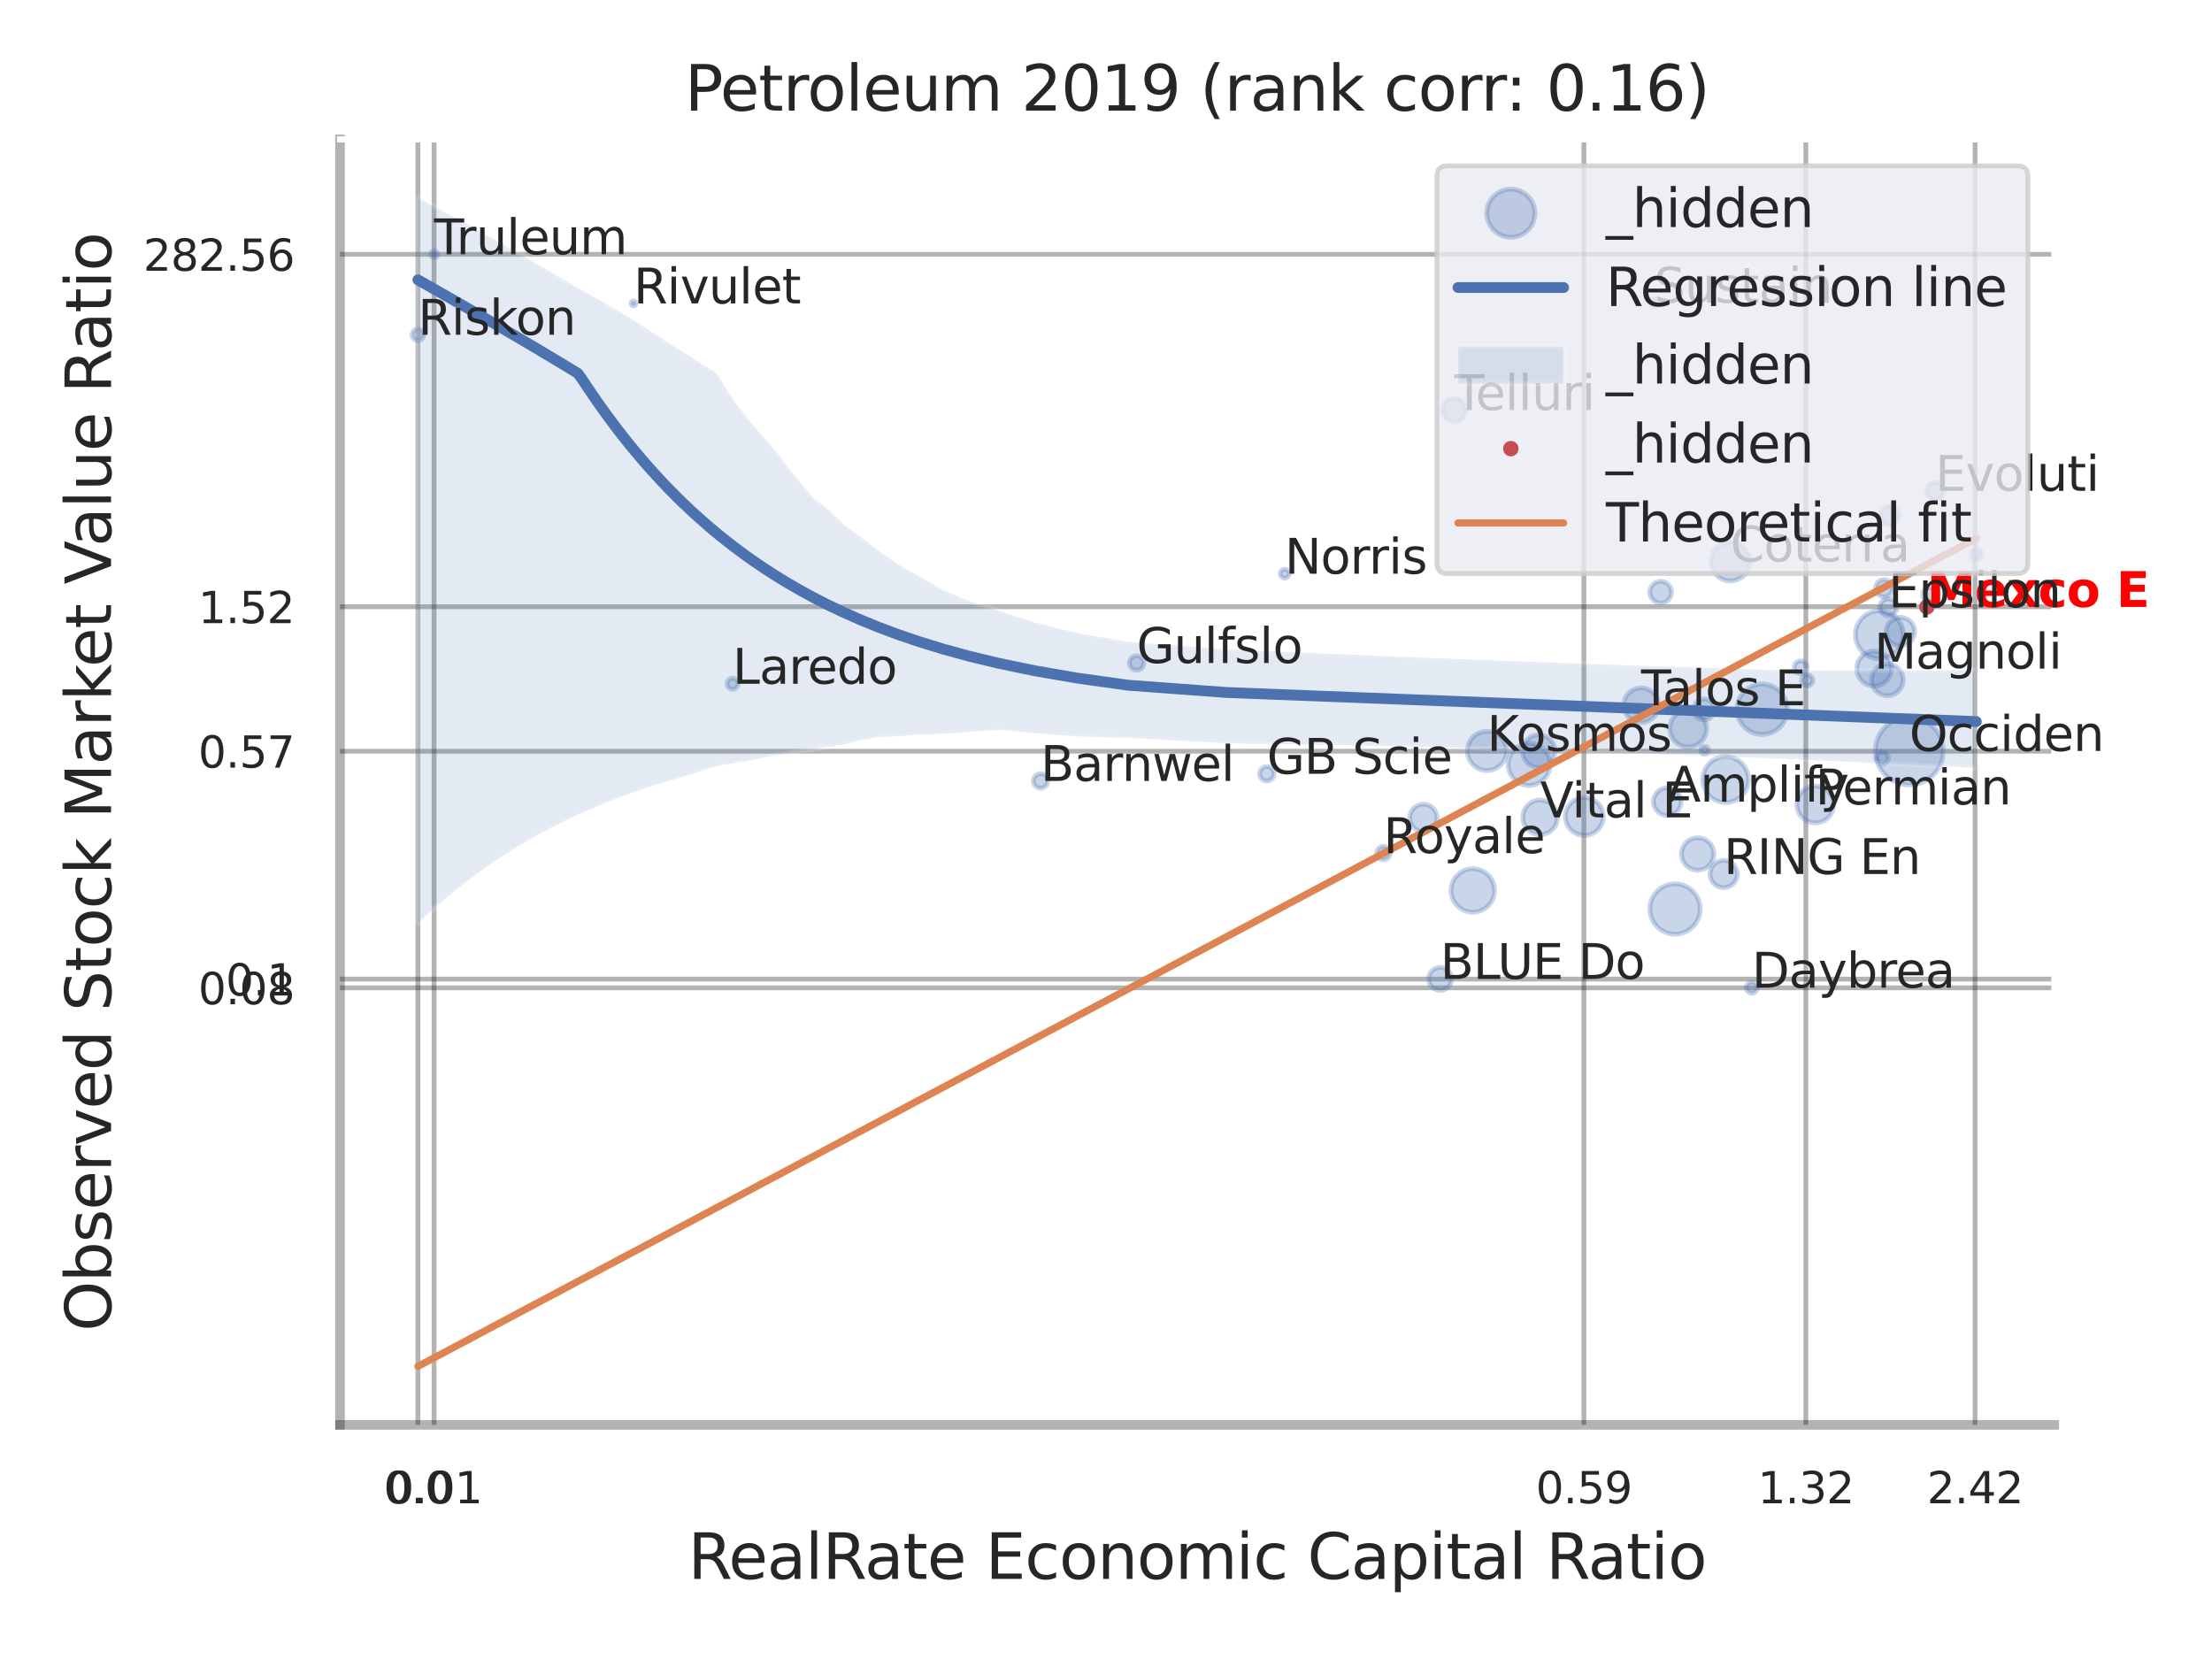 <?xml version="1.0" encoding="utf-8" standalone="no"?>
<!DOCTYPE svg PUBLIC "-//W3C//DTD SVG 1.1//EN"
  "http://www.w3.org/Graphics/SVG/1.1/DTD/svg11.dtd">
<svg xmlns:xlink="http://www.w3.org/1999/xlink" width="460.8pt" height="345.6pt" viewBox="0 0 460.8 345.6" xmlns="http://www.w3.org/2000/svg" version="1.1">
 <defs>
  <style type="text/css">*{stroke-linejoin: round; stroke-linecap: butt}</style>
 </defs>
 <g id="figure_1">
  <g id="patch_1">
   <path d="M 0 345.6 
L 460.8 345.6 
L 460.8 0 
L 0 0 
z
" style="fill: #ffffff"/>
  </g>
  <g id="axes_1">
   <g id="patch_2">
    <path d="M 70.83 296.82 
L 427.942 296.82 
L 427.942 29.04 
L 70.83 29.04 
z
" style="fill: #ffffff"/>
   </g>
   <g id="matplotlib.axis_1">
    <g id="xtick_1">
     <g id="line2d_1">
      <path d="M 87.06 296.82 
L 87.06 29.04 
" clip-path="url(#pbec4accd21)" style="fill: none; stroke: #000000; stroke-opacity: 0.3; stroke-linecap: round"/>
     </g>
     <g id="text_1">
      <!-- 0.0 -->
      <g style="fill: #262626" transform="translate(79.904 313.159) scale(0.09 -0.09)">
       <defs>
        <path id="DejaVuSans-30" d="M 2034 4250 
Q 1547 4250 1301 3770 
Q 1056 3291 1056 2328 
Q 1056 1369 1301 889 
Q 1547 409 2034 409 
Q 2525 409 2770 889 
Q 3016 1369 3016 2328 
Q 3016 3291 2770 3770 
Q 2525 4250 2034 4250 
z
M 2034 4750 
Q 2819 4750 3233 4129 
Q 3647 3509 3647 2328 
Q 3647 1150 3233 529 
Q 2819 -91 2034 -91 
Q 1250 -91 836 529 
Q 422 1150 422 2328 
Q 422 3509 836 4129 
Q 1250 4750 2034 4750 
z
" transform="scale(0.016)"/>
        <path id="DejaVuSans-2e" d="M 684 794 
L 1344 794 
L 1344 0 
L 684 0 
L 684 794 
z
" transform="scale(0.016)"/>
       </defs>
       <use xlink:href="#DejaVuSans-30"/>
       <use xlink:href="#DejaVuSans-2e" transform="translate(63.623 0)"/>
       <use xlink:href="#DejaVuSans-30" transform="translate(95.41 0)"/>
      </g>
     </g>
    </g>
    <g id="xtick_2">
     <g id="line2d_2">
      <path d="M 90.421 296.82 
L 90.421 29.04 
" clip-path="url(#pbec4accd21)" style="fill: none; stroke: #000000; stroke-opacity: 0.3; stroke-linecap: round"/>
     </g>
     <g id="text_2">
      <!-- 0.01 -->
      <g style="fill: #262626" transform="translate(80.401 313.159) scale(0.09 -0.09)">
       <defs>
        <path id="DejaVuSans-31" d="M 794 531 
L 1825 531 
L 1825 4091 
L 703 3866 
L 703 4441 
L 1819 4666 
L 2450 4666 
L 2450 531 
L 3481 531 
L 3481 0 
L 794 0 
L 794 531 
z
" transform="scale(0.016)"/>
       </defs>
       <use xlink:href="#DejaVuSans-30"/>
       <use xlink:href="#DejaVuSans-2e" transform="translate(63.623 0)"/>
       <use xlink:href="#DejaVuSans-30" transform="translate(95.41 0)"/>
       <use xlink:href="#DejaVuSans-31" transform="translate(159.033 0)"/>
      </g>
     </g>
    </g>
    <g id="xtick_3">
     <g id="line2d_3">
      <path d="M 329.956 296.82 
L 329.956 29.04 
" clip-path="url(#pbec4accd21)" style="fill: none; stroke: #000000; stroke-opacity: 0.3; stroke-linecap: round"/>
     </g>
     <g id="text_3">
      <!-- 0.59 -->
      <g style="fill: #262626" transform="translate(319.937 313.159) scale(0.09 -0.09)">
       <defs>
        <path id="DejaVuSans-35" d="M 691 4666 
L 3169 4666 
L 3169 4134 
L 1269 4134 
L 1269 2991 
Q 1406 3038 1543 3061 
Q 1681 3084 1819 3084 
Q 2600 3084 3056 2656 
Q 3513 2228 3513 1497 
Q 3513 744 3044 326 
Q 2575 -91 1722 -91 
Q 1428 -91 1123 -41 
Q 819 9 494 109 
L 494 744 
Q 775 591 1075 516 
Q 1375 441 1709 441 
Q 2250 441 2565 725 
Q 2881 1009 2881 1497 
Q 2881 1984 2565 2268 
Q 2250 2553 1709 2553 
Q 1456 2553 1204 2497 
Q 953 2441 691 2322 
L 691 4666 
z
" transform="scale(0.016)"/>
        <path id="DejaVuSans-39" d="M 703 97 
L 703 672 
Q 941 559 1184 500 
Q 1428 441 1663 441 
Q 2288 441 2617 861 
Q 2947 1281 2994 2138 
Q 2813 1869 2534 1725 
Q 2256 1581 1919 1581 
Q 1219 1581 811 2004 
Q 403 2428 403 3163 
Q 403 3881 828 4315 
Q 1253 4750 1959 4750 
Q 2769 4750 3195 4129 
Q 3622 3509 3622 2328 
Q 3622 1225 3098 567 
Q 2575 -91 1691 -91 
Q 1453 -91 1209 -44 
Q 966 3 703 97 
z
M 1959 2075 
Q 2384 2075 2632 2365 
Q 2881 2656 2881 3163 
Q 2881 3666 2632 3958 
Q 2384 4250 1959 4250 
Q 1534 4250 1286 3958 
Q 1038 3666 1038 3163 
Q 1038 2656 1286 2365 
Q 1534 2075 1959 2075 
z
" transform="scale(0.016)"/>
       </defs>
       <use xlink:href="#DejaVuSans-30"/>
       <use xlink:href="#DejaVuSans-2e" transform="translate(63.623 0)"/>
       <use xlink:href="#DejaVuSans-35" transform="translate(95.41 0)"/>
       <use xlink:href="#DejaVuSans-39" transform="translate(159.033 0)"/>
      </g>
     </g>
    </g>
    <g id="xtick_4">
     <g id="line2d_4">
      <path d="M 376.188 296.82 
L 376.188 29.04 
" clip-path="url(#pbec4accd21)" style="fill: none; stroke: #000000; stroke-opacity: 0.3; stroke-linecap: round"/>
     </g>
     <g id="text_4">
      <!-- 1.32 -->
      <g style="fill: #262626" transform="translate(366.168 313.159) scale(0.09 -0.09)">
       <defs>
        <path id="DejaVuSans-33" d="M 2597 2516 
Q 3050 2419 3304 2112 
Q 3559 1806 3559 1356 
Q 3559 666 3084 287 
Q 2609 -91 1734 -91 
Q 1441 -91 1130 -33 
Q 819 25 488 141 
L 488 750 
Q 750 597 1062 519 
Q 1375 441 1716 441 
Q 2309 441 2620 675 
Q 2931 909 2931 1356 
Q 2931 1769 2642 2001 
Q 2353 2234 1838 2234 
L 1294 2234 
L 1294 2753 
L 1863 2753 
Q 2328 2753 2575 2939 
Q 2822 3125 2822 3475 
Q 2822 3834 2567 4026 
Q 2313 4219 1838 4219 
Q 1578 4219 1281 4162 
Q 984 4106 628 3988 
L 628 4550 
Q 988 4650 1302 4700 
Q 1616 4750 1894 4750 
Q 2613 4750 3031 4423 
Q 3450 4097 3450 3541 
Q 3450 3153 3228 2886 
Q 3006 2619 2597 2516 
z
" transform="scale(0.016)"/>
        <path id="DejaVuSans-32" d="M 1228 531 
L 3431 531 
L 3431 0 
L 469 0 
L 469 531 
Q 828 903 1448 1529 
Q 2069 2156 2228 2338 
Q 2531 2678 2651 2914 
Q 2772 3150 2772 3378 
Q 2772 3750 2511 3984 
Q 2250 4219 1831 4219 
Q 1534 4219 1204 4116 
Q 875 4013 500 3803 
L 500 4441 
Q 881 4594 1212 4672 
Q 1544 4750 1819 4750 
Q 2544 4750 2975 4387 
Q 3406 4025 3406 3419 
Q 3406 3131 3298 2873 
Q 3191 2616 2906 2266 
Q 2828 2175 2409 1742 
Q 1991 1309 1228 531 
z
" transform="scale(0.016)"/>
       </defs>
       <use xlink:href="#DejaVuSans-31"/>
       <use xlink:href="#DejaVuSans-2e" transform="translate(63.623 0)"/>
       <use xlink:href="#DejaVuSans-33" transform="translate(95.41 0)"/>
       <use xlink:href="#DejaVuSans-32" transform="translate(159.033 0)"/>
      </g>
     </g>
    </g>
    <g id="xtick_5">
     <g id="line2d_5">
      <path d="M 411.44 296.82 
L 411.44 29.04 
" clip-path="url(#pbec4accd21)" style="fill: none; stroke: #000000; stroke-opacity: 0.3; stroke-linecap: round"/>
     </g>
     <g id="text_5">
      <!-- 2.42 -->
      <g style="fill: #262626" transform="translate(401.42 313.159) scale(0.09 -0.09)">
       <defs>
        <path id="DejaVuSans-34" d="M 2419 4116 
L 825 1625 
L 2419 1625 
L 2419 4116 
z
M 2253 4666 
L 3047 4666 
L 3047 1625 
L 3713 1625 
L 3713 1100 
L 3047 1100 
L 3047 0 
L 2419 0 
L 2419 1100 
L 313 1100 
L 313 1709 
L 2253 4666 
z
" transform="scale(0.016)"/>
       </defs>
       <use xlink:href="#DejaVuSans-32"/>
       <use xlink:href="#DejaVuSans-2e" transform="translate(63.623 0)"/>
       <use xlink:href="#DejaVuSans-34" transform="translate(95.41 0)"/>
       <use xlink:href="#DejaVuSans-32" transform="translate(159.033 0)"/>
      </g>
     </g>
    </g>
    <g id="xtick_6"/>
    <g id="xtick_7"/>
    <g id="xtick_8"/>
    <g id="text_6">
     <!-- RealRate Economic Capital Ratio -->
     <g style="fill: #262626" transform="translate(143.332 328.908) scale(0.13 -0.13)">
      <defs>
       <path id="DejaVuSans-52" d="M 2841 2188 
Q 3044 2119 3236 1894 
Q 3428 1669 3622 1275 
L 4263 0 
L 3584 0 
L 2988 1197 
Q 2756 1666 2539 1819 
Q 2322 1972 1947 1972 
L 1259 1972 
L 1259 0 
L 628 0 
L 628 4666 
L 2053 4666 
Q 2853 4666 3247 4331 
Q 3641 3997 3641 3322 
Q 3641 2881 3436 2590 
Q 3231 2300 2841 2188 
z
M 1259 4147 
L 1259 2491 
L 2053 2491 
Q 2509 2491 2742 2702 
Q 2975 2913 2975 3322 
Q 2975 3731 2742 3939 
Q 2509 4147 2053 4147 
L 1259 4147 
z
" transform="scale(0.016)"/>
       <path id="DejaVuSans-65" d="M 3597 1894 
L 3597 1613 
L 953 1613 
Q 991 1019 1311 708 
Q 1631 397 2203 397 
Q 2534 397 2845 478 
Q 3156 559 3463 722 
L 3463 178 
Q 3153 47 2828 -22 
Q 2503 -91 2169 -91 
Q 1331 -91 842 396 
Q 353 884 353 1716 
Q 353 2575 817 3079 
Q 1281 3584 2069 3584 
Q 2775 3584 3186 3129 
Q 3597 2675 3597 1894 
z
M 3022 2063 
Q 3016 2534 2758 2815 
Q 2500 3097 2075 3097 
Q 1594 3097 1305 2825 
Q 1016 2553 972 2059 
L 3022 2063 
z
" transform="scale(0.016)"/>
       <path id="DejaVuSans-61" d="M 2194 1759 
Q 1497 1759 1228 1600 
Q 959 1441 959 1056 
Q 959 750 1161 570 
Q 1363 391 1709 391 
Q 2188 391 2477 730 
Q 2766 1069 2766 1631 
L 2766 1759 
L 2194 1759 
z
M 3341 1997 
L 3341 0 
L 2766 0 
L 2766 531 
Q 2569 213 2275 61 
Q 1981 -91 1556 -91 
Q 1019 -91 701 211 
Q 384 513 384 1019 
Q 384 1609 779 1909 
Q 1175 2209 1959 2209 
L 2766 2209 
L 2766 2266 
Q 2766 2663 2505 2880 
Q 2244 3097 1772 3097 
Q 1472 3097 1187 3025 
Q 903 2953 641 2809 
L 641 3341 
Q 956 3463 1253 3523 
Q 1550 3584 1831 3584 
Q 2591 3584 2966 3190 
Q 3341 2797 3341 1997 
z
" transform="scale(0.016)"/>
       <path id="DejaVuSans-6c" d="M 603 4863 
L 1178 4863 
L 1178 0 
L 603 0 
L 603 4863 
z
" transform="scale(0.016)"/>
       <path id="DejaVuSans-74" d="M 1172 4494 
L 1172 3500 
L 2356 3500 
L 2356 3053 
L 1172 3053 
L 1172 1153 
Q 1172 725 1289 603 
Q 1406 481 1766 481 
L 2356 481 
L 2356 0 
L 1766 0 
Q 1100 0 847 248 
Q 594 497 594 1153 
L 594 3053 
L 172 3053 
L 172 3500 
L 594 3500 
L 594 4494 
L 1172 4494 
z
" transform="scale(0.016)"/>
       <path id="DejaVuSans-20" transform="scale(0.016)"/>
       <path id="DejaVuSans-45" d="M 628 4666 
L 3578 4666 
L 3578 4134 
L 1259 4134 
L 1259 2753 
L 3481 2753 
L 3481 2222 
L 1259 2222 
L 1259 531 
L 3634 531 
L 3634 0 
L 628 0 
L 628 4666 
z
" transform="scale(0.016)"/>
       <path id="DejaVuSans-63" d="M 3122 3366 
L 3122 2828 
Q 2878 2963 2633 3030 
Q 2388 3097 2138 3097 
Q 1578 3097 1268 2742 
Q 959 2388 959 1747 
Q 959 1106 1268 751 
Q 1578 397 2138 397 
Q 2388 397 2633 464 
Q 2878 531 3122 666 
L 3122 134 
Q 2881 22 2623 -34 
Q 2366 -91 2075 -91 
Q 1284 -91 818 406 
Q 353 903 353 1747 
Q 353 2603 823 3093 
Q 1294 3584 2113 3584 
Q 2378 3584 2631 3529 
Q 2884 3475 3122 3366 
z
" transform="scale(0.016)"/>
       <path id="DejaVuSans-6f" d="M 1959 3097 
Q 1497 3097 1228 2736 
Q 959 2375 959 1747 
Q 959 1119 1226 758 
Q 1494 397 1959 397 
Q 2419 397 2687 759 
Q 2956 1122 2956 1747 
Q 2956 2369 2687 2733 
Q 2419 3097 1959 3097 
z
M 1959 3584 
Q 2709 3584 3137 3096 
Q 3566 2609 3566 1747 
Q 3566 888 3137 398 
Q 2709 -91 1959 -91 
Q 1206 -91 779 398 
Q 353 888 353 1747 
Q 353 2609 779 3096 
Q 1206 3584 1959 3584 
z
" transform="scale(0.016)"/>
       <path id="DejaVuSans-6e" d="M 3513 2113 
L 3513 0 
L 2938 0 
L 2938 2094 
Q 2938 2591 2744 2837 
Q 2550 3084 2163 3084 
Q 1697 3084 1428 2787 
Q 1159 2491 1159 1978 
L 1159 0 
L 581 0 
L 581 3500 
L 1159 3500 
L 1159 2956 
Q 1366 3272 1645 3428 
Q 1925 3584 2291 3584 
Q 2894 3584 3203 3211 
Q 3513 2838 3513 2113 
z
" transform="scale(0.016)"/>
       <path id="DejaVuSans-6d" d="M 3328 2828 
Q 3544 3216 3844 3400 
Q 4144 3584 4550 3584 
Q 5097 3584 5394 3201 
Q 5691 2819 5691 2113 
L 5691 0 
L 5113 0 
L 5113 2094 
Q 5113 2597 4934 2840 
Q 4756 3084 4391 3084 
Q 3944 3084 3684 2787 
Q 3425 2491 3425 1978 
L 3425 0 
L 2847 0 
L 2847 2094 
Q 2847 2600 2669 2842 
Q 2491 3084 2119 3084 
Q 1678 3084 1418 2786 
Q 1159 2488 1159 1978 
L 1159 0 
L 581 0 
L 581 3500 
L 1159 3500 
L 1159 2956 
Q 1356 3278 1631 3431 
Q 1906 3584 2284 3584 
Q 2666 3584 2933 3390 
Q 3200 3197 3328 2828 
z
" transform="scale(0.016)"/>
       <path id="DejaVuSans-69" d="M 603 3500 
L 1178 3500 
L 1178 0 
L 603 0 
L 603 3500 
z
M 603 4863 
L 1178 4863 
L 1178 4134 
L 603 4134 
L 603 4863 
z
" transform="scale(0.016)"/>
       <path id="DejaVuSans-43" d="M 4122 4306 
L 4122 3641 
Q 3803 3938 3442 4084 
Q 3081 4231 2675 4231 
Q 1875 4231 1450 3742 
Q 1025 3253 1025 2328 
Q 1025 1406 1450 917 
Q 1875 428 2675 428 
Q 3081 428 3442 575 
Q 3803 722 4122 1019 
L 4122 359 
Q 3791 134 3420 21 
Q 3050 -91 2638 -91 
Q 1578 -91 968 557 
Q 359 1206 359 2328 
Q 359 3453 968 4101 
Q 1578 4750 2638 4750 
Q 3056 4750 3426 4639 
Q 3797 4528 4122 4306 
z
" transform="scale(0.016)"/>
       <path id="DejaVuSans-70" d="M 1159 525 
L 1159 -1331 
L 581 -1331 
L 581 3500 
L 1159 3500 
L 1159 2969 
Q 1341 3281 1617 3432 
Q 1894 3584 2278 3584 
Q 2916 3584 3314 3078 
Q 3713 2572 3713 1747 
Q 3713 922 3314 415 
Q 2916 -91 2278 -91 
Q 1894 -91 1617 61 
Q 1341 213 1159 525 
z
M 3116 1747 
Q 3116 2381 2855 2742 
Q 2594 3103 2138 3103 
Q 1681 3103 1420 2742 
Q 1159 2381 1159 1747 
Q 1159 1113 1420 752 
Q 1681 391 2138 391 
Q 2594 391 2855 752 
Q 3116 1113 3116 1747 
z
" transform="scale(0.016)"/>
      </defs>
      <use xlink:href="#DejaVuSans-52"/>
      <use xlink:href="#DejaVuSans-65" transform="translate(64.982 0)"/>
      <use xlink:href="#DejaVuSans-61" transform="translate(126.506 0)"/>
      <use xlink:href="#DejaVuSans-6c" transform="translate(187.785 0)"/>
      <use xlink:href="#DejaVuSans-52" transform="translate(215.568 0)"/>
      <use xlink:href="#DejaVuSans-61" transform="translate(282.801 0)"/>
      <use xlink:href="#DejaVuSans-74" transform="translate(344.08 0)"/>
      <use xlink:href="#DejaVuSans-65" transform="translate(383.289 0)"/>
      <use xlink:href="#DejaVuSans-20" transform="translate(444.812 0)"/>
      <use xlink:href="#DejaVuSans-45" transform="translate(476.6 0)"/>
      <use xlink:href="#DejaVuSans-63" transform="translate(539.783 0)"/>
      <use xlink:href="#DejaVuSans-6f" transform="translate(594.764 0)"/>
      <use xlink:href="#DejaVuSans-6e" transform="translate(655.945 0)"/>
      <use xlink:href="#DejaVuSans-6f" transform="translate(719.324 0)"/>
      <use xlink:href="#DejaVuSans-6d" transform="translate(780.506 0)"/>
      <use xlink:href="#DejaVuSans-69" transform="translate(877.918 0)"/>
      <use xlink:href="#DejaVuSans-63" transform="translate(905.701 0)"/>
      <use xlink:href="#DejaVuSans-20" transform="translate(960.682 0)"/>
      <use xlink:href="#DejaVuSans-43" transform="translate(992.469 0)"/>
      <use xlink:href="#DejaVuSans-61" transform="translate(1062.293 0)"/>
      <use xlink:href="#DejaVuSans-70" transform="translate(1123.572 0)"/>
      <use xlink:href="#DejaVuSans-69" transform="translate(1187.049 0)"/>
      <use xlink:href="#DejaVuSans-74" transform="translate(1214.832 0)"/>
      <use xlink:href="#DejaVuSans-61" transform="translate(1254.041 0)"/>
      <use xlink:href="#DejaVuSans-6c" transform="translate(1315.32 0)"/>
      <use xlink:href="#DejaVuSans-20" transform="translate(1343.104 0)"/>
      <use xlink:href="#DejaVuSans-52" transform="translate(1374.891 0)"/>
      <use xlink:href="#DejaVuSans-61" transform="translate(1442.123 0)"/>
      <use xlink:href="#DejaVuSans-74" transform="translate(1503.402 0)"/>
      <use xlink:href="#DejaVuSans-69" transform="translate(1542.611 0)"/>
      <use xlink:href="#DejaVuSans-6f" transform="translate(1570.395 0)"/>
     </g>
    </g>
   </g>
   <g id="matplotlib.axis_2">
    <g id="ytick_1">
     <g id="line2d_6">
      <path d="M 70.83 205.782 
L 427.942 205.782 
" clip-path="url(#pbec4accd21)" style="fill: none; stroke: #000000; stroke-opacity: 0.3; stroke-linecap: round"/>
     </g>
     <g id="text_7">
      <!-- 0.08 -->
      <g style="fill: #262626" transform="translate(41.291 209.201) scale(0.09 -0.09)">
       <defs>
        <path id="DejaVuSans-38" d="M 2034 2216 
Q 1584 2216 1326 1975 
Q 1069 1734 1069 1313 
Q 1069 891 1326 650 
Q 1584 409 2034 409 
Q 2484 409 2743 651 
Q 3003 894 3003 1313 
Q 3003 1734 2745 1975 
Q 2488 2216 2034 2216 
z
M 1403 2484 
Q 997 2584 770 2862 
Q 544 3141 544 3541 
Q 544 4100 942 4425 
Q 1341 4750 2034 4750 
Q 2731 4750 3128 4425 
Q 3525 4100 3525 3541 
Q 3525 3141 3298 2862 
Q 3072 2584 2669 2484 
Q 3125 2378 3379 2068 
Q 3634 1759 3634 1313 
Q 3634 634 3220 271 
Q 2806 -91 2034 -91 
Q 1263 -91 848 271 
Q 434 634 434 1313 
Q 434 1759 690 2068 
Q 947 2378 1403 2484 
z
M 1172 3481 
Q 1172 3119 1398 2916 
Q 1625 2713 2034 2713 
Q 2441 2713 2670 2916 
Q 2900 3119 2900 3481 
Q 2900 3844 2670 4047 
Q 2441 4250 2034 4250 
Q 1625 4250 1398 4047 
Q 1172 3844 1172 3481 
z
" transform="scale(0.016)"/>
       </defs>
       <use xlink:href="#DejaVuSans-30"/>
       <use xlink:href="#DejaVuSans-2e" transform="translate(63.623 0)"/>
       <use xlink:href="#DejaVuSans-30" transform="translate(95.41 0)"/>
       <use xlink:href="#DejaVuSans-38" transform="translate(159.033 0)"/>
      </g>
     </g>
    </g>
    <g id="ytick_2">
     <g id="line2d_7">
      <path d="M 70.83 203.965 
L 427.942 203.965 
" clip-path="url(#pbec4accd21)" style="fill: none; stroke: #000000; stroke-opacity: 0.3; stroke-linecap: round"/>
     </g>
     <g id="text_8">
      <!-- 0.1 -->
      <g style="fill: #262626" transform="translate(47.017 207.385) scale(0.09 -0.09)">
       <use xlink:href="#DejaVuSans-30"/>
       <use xlink:href="#DejaVuSans-2e" transform="translate(63.623 0)"/>
       <use xlink:href="#DejaVuSans-31" transform="translate(95.41 0)"/>
      </g>
     </g>
    </g>
    <g id="ytick_3">
     <g id="line2d_8">
      <path d="M 70.83 156.491 
L 427.942 156.491 
" clip-path="url(#pbec4accd21)" style="fill: none; stroke: #000000; stroke-opacity: 0.3; stroke-linecap: round"/>
     </g>
     <g id="text_9">
      <!-- 0.57 -->
      <g style="fill: #262626" transform="translate(41.291 159.911) scale(0.09 -0.09)">
       <defs>
        <path id="DejaVuSans-37" d="M 525 4666 
L 3525 4666 
L 3525 4397 
L 1831 0 
L 1172 0 
L 2766 4134 
L 525 4134 
L 525 4666 
z
" transform="scale(0.016)"/>
       </defs>
       <use xlink:href="#DejaVuSans-30"/>
       <use xlink:href="#DejaVuSans-2e" transform="translate(63.623 0)"/>
       <use xlink:href="#DejaVuSans-35" transform="translate(95.41 0)"/>
       <use xlink:href="#DejaVuSans-37" transform="translate(159.033 0)"/>
      </g>
     </g>
    </g>
    <g id="ytick_4">
     <g id="line2d_9">
      <path d="M 70.83 126.395 
L 427.942 126.395 
" clip-path="url(#pbec4accd21)" style="fill: none; stroke: #000000; stroke-opacity: 0.3; stroke-linecap: round"/>
     </g>
     <g id="text_10">
      <!-- 1.52 -->
      <g style="fill: #262626" transform="translate(41.291 129.814) scale(0.09 -0.09)">
       <use xlink:href="#DejaVuSans-31"/>
       <use xlink:href="#DejaVuSans-2e" transform="translate(63.623 0)"/>
       <use xlink:href="#DejaVuSans-35" transform="translate(95.41 0)"/>
       <use xlink:href="#DejaVuSans-32" transform="translate(159.033 0)"/>
      </g>
     </g>
    </g>
    <g id="ytick_5">
     <g id="line2d_10">
      <path d="M 70.83 52.983 
L 427.942 52.983 
" clip-path="url(#pbec4accd21)" style="fill: none; stroke: #000000; stroke-opacity: 0.3; stroke-linecap: round"/>
     </g>
     <g id="text_11">
      <!-- 282.56 -->
      <g style="fill: #262626" transform="translate(29.838 56.402) scale(0.09 -0.09)">
       <defs>
        <path id="DejaVuSans-36" d="M 2113 2584 
Q 1688 2584 1439 2293 
Q 1191 2003 1191 1497 
Q 1191 994 1439 701 
Q 1688 409 2113 409 
Q 2538 409 2786 701 
Q 3034 994 3034 1497 
Q 3034 2003 2786 2293 
Q 2538 2584 2113 2584 
z
M 3366 4563 
L 3366 3988 
Q 3128 4100 2886 4159 
Q 2644 4219 2406 4219 
Q 1781 4219 1451 3797 
Q 1122 3375 1075 2522 
Q 1259 2794 1537 2939 
Q 1816 3084 2150 3084 
Q 2853 3084 3261 2657 
Q 3669 2231 3669 1497 
Q 3669 778 3244 343 
Q 2819 -91 2113 -91 
Q 1303 -91 875 529 
Q 447 1150 447 2328 
Q 447 3434 972 4092 
Q 1497 4750 2381 4750 
Q 2619 4750 2861 4703 
Q 3103 4656 3366 4563 
z
" transform="scale(0.016)"/>
       </defs>
       <use xlink:href="#DejaVuSans-32"/>
       <use xlink:href="#DejaVuSans-38" transform="translate(63.623 0)"/>
       <use xlink:href="#DejaVuSans-32" transform="translate(127.246 0)"/>
       <use xlink:href="#DejaVuSans-2e" transform="translate(190.869 0)"/>
       <use xlink:href="#DejaVuSans-35" transform="translate(222.656 0)"/>
       <use xlink:href="#DejaVuSans-36" transform="translate(286.279 0)"/>
      </g>
     </g>
    </g>
    <g id="ytick_6"/>
    <g id="ytick_7"/>
    <g id="ytick_8"/>
    <g id="ytick_9"/>
    <g id="ytick_10"/>
    <g id="ytick_11"/>
    <g id="text_12">
     <!-- Observed Stock Market Value Ratio -->
     <g style="fill: #262626" transform="translate(23.135 277.332) rotate(-90) scale(0.13 -0.13)">
      <defs>
       <path id="DejaVuSans-4f" d="M 2522 4238 
Q 1834 4238 1429 3725 
Q 1025 3213 1025 2328 
Q 1025 1447 1429 934 
Q 1834 422 2522 422 
Q 3209 422 3611 934 
Q 4013 1447 4013 2328 
Q 4013 3213 3611 3725 
Q 3209 4238 2522 4238 
z
M 2522 4750 
Q 3503 4750 4090 4092 
Q 4678 3434 4678 2328 
Q 4678 1225 4090 567 
Q 3503 -91 2522 -91 
Q 1538 -91 948 565 
Q 359 1222 359 2328 
Q 359 3434 948 4092 
Q 1538 4750 2522 4750 
z
" transform="scale(0.016)"/>
       <path id="DejaVuSans-62" d="M 3116 1747 
Q 3116 2381 2855 2742 
Q 2594 3103 2138 3103 
Q 1681 3103 1420 2742 
Q 1159 2381 1159 1747 
Q 1159 1113 1420 752 
Q 1681 391 2138 391 
Q 2594 391 2855 752 
Q 3116 1113 3116 1747 
z
M 1159 2969 
Q 1341 3281 1617 3432 
Q 1894 3584 2278 3584 
Q 2916 3584 3314 3078 
Q 3713 2572 3713 1747 
Q 3713 922 3314 415 
Q 2916 -91 2278 -91 
Q 1894 -91 1617 61 
Q 1341 213 1159 525 
L 1159 0 
L 581 0 
L 581 4863 
L 1159 4863 
L 1159 2969 
z
" transform="scale(0.016)"/>
       <path id="DejaVuSans-73" d="M 2834 3397 
L 2834 2853 
Q 2591 2978 2328 3040 
Q 2066 3103 1784 3103 
Q 1356 3103 1142 2972 
Q 928 2841 928 2578 
Q 928 2378 1081 2264 
Q 1234 2150 1697 2047 
L 1894 2003 
Q 2506 1872 2764 1633 
Q 3022 1394 3022 966 
Q 3022 478 2636 193 
Q 2250 -91 1575 -91 
Q 1294 -91 989 -36 
Q 684 19 347 128 
L 347 722 
Q 666 556 975 473 
Q 1284 391 1588 391 
Q 1994 391 2212 530 
Q 2431 669 2431 922 
Q 2431 1156 2273 1281 
Q 2116 1406 1581 1522 
L 1381 1569 
Q 847 1681 609 1914 
Q 372 2147 372 2553 
Q 372 3047 722 3315 
Q 1072 3584 1716 3584 
Q 2034 3584 2315 3537 
Q 2597 3491 2834 3397 
z
" transform="scale(0.016)"/>
       <path id="DejaVuSans-72" d="M 2631 2963 
Q 2534 3019 2420 3045 
Q 2306 3072 2169 3072 
Q 1681 3072 1420 2755 
Q 1159 2438 1159 1844 
L 1159 0 
L 581 0 
L 581 3500 
L 1159 3500 
L 1159 2956 
Q 1341 3275 1631 3429 
Q 1922 3584 2338 3584 
Q 2397 3584 2469 3576 
Q 2541 3569 2628 3553 
L 2631 2963 
z
" transform="scale(0.016)"/>
       <path id="DejaVuSans-76" d="M 191 3500 
L 800 3500 
L 1894 563 
L 2988 3500 
L 3597 3500 
L 2284 0 
L 1503 0 
L 191 3500 
z
" transform="scale(0.016)"/>
       <path id="DejaVuSans-64" d="M 2906 2969 
L 2906 4863 
L 3481 4863 
L 3481 0 
L 2906 0 
L 2906 525 
Q 2725 213 2448 61 
Q 2172 -91 1784 -91 
Q 1150 -91 751 415 
Q 353 922 353 1747 
Q 353 2572 751 3078 
Q 1150 3584 1784 3584 
Q 2172 3584 2448 3432 
Q 2725 3281 2906 2969 
z
M 947 1747 
Q 947 1113 1208 752 
Q 1469 391 1925 391 
Q 2381 391 2643 752 
Q 2906 1113 2906 1747 
Q 2906 2381 2643 2742 
Q 2381 3103 1925 3103 
Q 1469 3103 1208 2742 
Q 947 2381 947 1747 
z
" transform="scale(0.016)"/>
       <path id="DejaVuSans-53" d="M 3425 4513 
L 3425 3897 
Q 3066 4069 2747 4153 
Q 2428 4238 2131 4238 
Q 1616 4238 1336 4038 
Q 1056 3838 1056 3469 
Q 1056 3159 1242 3001 
Q 1428 2844 1947 2747 
L 2328 2669 
Q 3034 2534 3370 2195 
Q 3706 1856 3706 1288 
Q 3706 609 3251 259 
Q 2797 -91 1919 -91 
Q 1588 -91 1214 -16 
Q 841 59 441 206 
L 441 856 
Q 825 641 1194 531 
Q 1563 422 1919 422 
Q 2459 422 2753 634 
Q 3047 847 3047 1241 
Q 3047 1584 2836 1778 
Q 2625 1972 2144 2069 
L 1759 2144 
Q 1053 2284 737 2584 
Q 422 2884 422 3419 
Q 422 4038 858 4394 
Q 1294 4750 2059 4750 
Q 2388 4750 2728 4690 
Q 3069 4631 3425 4513 
z
" transform="scale(0.016)"/>
       <path id="DejaVuSans-6b" d="M 581 4863 
L 1159 4863 
L 1159 1991 
L 2875 3500 
L 3609 3500 
L 1753 1863 
L 3688 0 
L 2938 0 
L 1159 1709 
L 1159 0 
L 581 0 
L 581 4863 
z
" transform="scale(0.016)"/>
       <path id="DejaVuSans-4d" d="M 628 4666 
L 1569 4666 
L 2759 1491 
L 3956 4666 
L 4897 4666 
L 4897 0 
L 4281 0 
L 4281 4097 
L 3078 897 
L 2444 897 
L 1241 4097 
L 1241 0 
L 628 0 
L 628 4666 
z
" transform="scale(0.016)"/>
       <path id="DejaVuSans-56" d="M 1831 0 
L 50 4666 
L 709 4666 
L 2188 738 
L 3669 4666 
L 4325 4666 
L 2547 0 
L 1831 0 
z
" transform="scale(0.016)"/>
       <path id="DejaVuSans-75" d="M 544 1381 
L 544 3500 
L 1119 3500 
L 1119 1403 
Q 1119 906 1312 657 
Q 1506 409 1894 409 
Q 2359 409 2629 706 
Q 2900 1003 2900 1516 
L 2900 3500 
L 3475 3500 
L 3475 0 
L 2900 0 
L 2900 538 
Q 2691 219 2414 64 
Q 2138 -91 1772 -91 
Q 1169 -91 856 284 
Q 544 659 544 1381 
z
M 1991 3584 
L 1991 3584 
z
" transform="scale(0.016)"/>
      </defs>
      <use xlink:href="#DejaVuSans-4f"/>
      <use xlink:href="#DejaVuSans-62" transform="translate(78.711 0)"/>
      <use xlink:href="#DejaVuSans-73" transform="translate(142.188 0)"/>
      <use xlink:href="#DejaVuSans-65" transform="translate(194.287 0)"/>
      <use xlink:href="#DejaVuSans-72" transform="translate(255.811 0)"/>
      <use xlink:href="#DejaVuSans-76" transform="translate(296.924 0)"/>
      <use xlink:href="#DejaVuSans-65" transform="translate(356.104 0)"/>
      <use xlink:href="#DejaVuSans-64" transform="translate(417.627 0)"/>
      <use xlink:href="#DejaVuSans-20" transform="translate(481.104 0)"/>
      <use xlink:href="#DejaVuSans-53" transform="translate(512.891 0)"/>
      <use xlink:href="#DejaVuSans-74" transform="translate(576.367 0)"/>
      <use xlink:href="#DejaVuSans-6f" transform="translate(615.576 0)"/>
      <use xlink:href="#DejaVuSans-63" transform="translate(676.758 0)"/>
      <use xlink:href="#DejaVuSans-6b" transform="translate(731.738 0)"/>
      <use xlink:href="#DejaVuSans-20" transform="translate(789.648 0)"/>
      <use xlink:href="#DejaVuSans-4d" transform="translate(821.436 0)"/>
      <use xlink:href="#DejaVuSans-61" transform="translate(907.715 0)"/>
      <use xlink:href="#DejaVuSans-72" transform="translate(968.994 0)"/>
      <use xlink:href="#DejaVuSans-6b" transform="translate(1010.107 0)"/>
      <use xlink:href="#DejaVuSans-65" transform="translate(1064.393 0)"/>
      <use xlink:href="#DejaVuSans-74" transform="translate(1125.916 0)"/>
      <use xlink:href="#DejaVuSans-20" transform="translate(1165.125 0)"/>
      <use xlink:href="#DejaVuSans-56" transform="translate(1196.912 0)"/>
      <use xlink:href="#DejaVuSans-61" transform="translate(1257.57 0)"/>
      <use xlink:href="#DejaVuSans-6c" transform="translate(1318.85 0)"/>
      <use xlink:href="#DejaVuSans-75" transform="translate(1346.633 0)"/>
      <use xlink:href="#DejaVuSans-65" transform="translate(1410.012 0)"/>
      <use xlink:href="#DejaVuSans-20" transform="translate(1471.535 0)"/>
      <use xlink:href="#DejaVuSans-52" transform="translate(1503.322 0)"/>
      <use xlink:href="#DejaVuSans-61" transform="translate(1570.555 0)"/>
      <use xlink:href="#DejaVuSans-74" transform="translate(1631.834 0)"/>
      <use xlink:href="#DejaVuSans-69" transform="translate(1671.043 0)"/>
      <use xlink:href="#DejaVuSans-6f" transform="translate(1698.826 0)"/>
     </g>
    </g>
   </g>
   <g id="PathCollection_1">
    <path d="M 216.774 164.188 
C 217.174 164.188 217.557 164.029 217.84 163.747 
C 218.123 163.464 218.282 163.081 218.282 162.681 
C 218.282 162.281 218.123 161.898 217.84 161.615 
C 217.557 161.332 217.174 161.173 216.774 161.173 
C 216.374 161.173 215.991 161.332 215.708 161.615 
C 215.426 161.898 215.267 162.281 215.267 162.681 
C 215.267 163.081 215.426 163.464 215.708 163.747 
C 215.991 164.029 216.374 164.188 216.774 164.188 
z
" clip-path="url(#pbec4accd21)" style="fill: #4c72b0; fill-opacity: 0.3; stroke: #4c72b0; stroke-opacity: 0.3"/>
    <path d="M 330.058 174.03 
C 331.107 174.03 332.113 173.613 332.855 172.872 
C 333.597 172.13 334.013 171.124 334.013 170.075 
C 334.013 169.026 333.597 168.02 332.855 167.278 
C 332.113 166.537 331.107 166.12 330.058 166.12 
C 329.01 166.12 328.003 166.537 327.262 167.278 
C 326.52 168.02 326.103 169.026 326.103 170.075 
C 326.103 171.124 326.52 172.13 327.262 172.872 
C 328.003 173.613 329.01 174.03 330.058 174.03 
z
" clip-path="url(#pbec4accd21)" style="fill: #4c72b0; fill-opacity: 0.3; stroke: #4c72b0; stroke-opacity: 0.3"/>
    <path d="M 348.941 194.608 
C 350.332 194.608 351.666 194.055 352.65 193.072 
C 353.634 192.088 354.186 190.754 354.186 189.363 
C 354.186 187.972 353.634 186.638 352.65 185.654 
C 351.666 184.671 350.332 184.118 348.941 184.118 
C 347.55 184.118 346.216 184.671 345.232 185.654 
C 344.249 186.638 343.696 187.972 343.696 189.363 
C 343.696 190.754 344.249 192.088 345.232 193.072 
C 346.216 194.055 347.55 194.608 348.941 194.608 
z
" clip-path="url(#pbec4accd21)" style="fill: #4c72b0; fill-opacity: 0.3; stroke: #4c72b0; stroke-opacity: 0.3"/>
    <path d="M 345.95 125.624 
C 346.55 125.624 347.125 125.385 347.549 124.961 
C 347.973 124.538 348.211 123.962 348.211 123.363 
C 348.211 122.763 347.973 122.188 347.549 121.764 
C 347.125 121.34 346.55 121.102 345.95 121.102 
C 345.351 121.102 344.775 121.34 344.352 121.764 
C 343.928 122.188 343.689 122.763 343.689 123.363 
C 343.689 123.962 343.928 124.538 344.352 124.961 
C 344.775 125.385 345.351 125.624 345.95 125.624 
z
" clip-path="url(#pbec4accd21)" style="fill: #4c72b0; fill-opacity: 0.3; stroke: #4c72b0; stroke-opacity: 0.3"/>
    <path d="M 302.962 87.843 
C 303.607 87.843 304.225 87.587 304.68 87.131 
C 305.136 86.675 305.392 86.057 305.392 85.413 
C 305.392 84.769 305.136 84.151 304.68 83.695 
C 304.225 83.239 303.607 82.983 302.962 82.983 
C 302.318 82.983 301.7 83.239 301.244 83.695 
C 300.789 84.151 300.533 84.769 300.533 85.413 
C 300.533 86.057 300.789 86.675 301.244 87.131 
C 301.7 87.587 302.318 87.843 302.962 87.843 
z
" clip-path="url(#pbec4accd21)" style="fill: #4c72b0; fill-opacity: 0.3; stroke: #4c72b0; stroke-opacity: 0.3"/>
    <path d="M 401.401 127.543 
C 401.694 127.543 401.976 127.426 402.183 127.219 
C 402.391 127.011 402.508 126.73 402.508 126.436 
C 402.508 126.143 402.391 125.861 402.183 125.653 
C 401.976 125.446 401.694 125.329 401.401 125.329 
C 401.107 125.329 400.825 125.446 400.618 125.653 
C 400.41 125.861 400.294 126.143 400.294 126.436 
C 400.294 126.73 400.41 127.011 400.618 127.219 
C 400.825 127.426 401.107 127.543 401.401 127.543 
z
" clip-path="url(#pbec4accd21)" style="fill: #4c72b0; fill-opacity: 0.3; stroke: #4c72b0; stroke-opacity: 0.3"/>
    <path d="M 401.938 125.274 
C 402.313 125.274 402.673 125.125 402.938 124.859 
C 403.203 124.594 403.352 124.235 403.352 123.86 
C 403.352 123.485 403.203 123.125 402.938 122.86 
C 402.673 122.595 402.313 122.446 401.938 122.446 
C 401.563 122.446 401.203 122.595 400.938 122.86 
C 400.673 123.125 400.524 123.485 400.524 123.86 
C 400.524 124.235 400.673 124.594 400.938 124.859 
C 401.203 125.125 401.563 125.274 401.938 125.274 
z
" clip-path="url(#pbec4accd21)" style="fill: #4c72b0; fill-opacity: 0.3; stroke: #4c72b0; stroke-opacity: 0.3"/>
    <path d="M 392.147 159.154 
C 392.481 159.154 392.8 159.022 393.036 158.786 
C 393.272 158.551 393.404 158.231 393.404 157.898 
C 393.404 157.564 393.272 157.245 393.036 157.009 
C 392.8 156.773 392.481 156.641 392.147 156.641 
C 391.814 156.641 391.494 156.773 391.259 157.009 
C 391.023 157.245 390.891 157.564 390.891 157.898 
C 390.891 158.231 391.023 158.551 391.259 158.786 
C 391.494 159.022 391.814 159.154 392.147 159.154 
z
" clip-path="url(#pbec4accd21)" style="fill: #4c72b0; fill-opacity: 0.3; stroke: #4c72b0; stroke-opacity: 0.3"/>
    <path d="M 367.095 153.003 
C 368.489 153.003 369.826 152.45 370.812 151.464 
C 371.797 150.478 372.351 149.141 372.351 147.747 
C 372.351 146.353 371.797 145.016 370.812 144.03 
C 369.826 143.045 368.489 142.491 367.095 142.491 
C 365.701 142.491 364.364 143.045 363.378 144.03 
C 362.392 145.016 361.838 146.353 361.838 147.747 
C 361.838 149.141 362.392 150.478 363.378 151.464 
C 364.364 152.45 365.701 153.003 367.095 153.003 
z
" clip-path="url(#pbec4accd21)" style="fill: #4c72b0; fill-opacity: 0.3; stroke: #4c72b0; stroke-opacity: 0.3"/>
    <path d="M 393.632 109.455 
C 394.161 109.455 394.669 109.244 395.044 108.87 
C 395.418 108.496 395.628 107.988 395.628 107.458 
C 395.628 106.929 395.418 106.421 395.044 106.047 
C 394.669 105.672 394.161 105.462 393.632 105.462 
C 393.102 105.462 392.595 105.672 392.22 106.047 
C 391.846 106.421 391.635 106.929 391.635 107.458 
C 391.635 107.988 391.846 108.496 392.22 108.87 
C 392.595 109.244 393.102 109.455 393.632 109.455 
z
" clip-path="url(#pbec4accd21)" style="fill: #4c72b0; fill-opacity: 0.3; stroke: #4c72b0; stroke-opacity: 0.3"/>
    <path d="M 306.815 190.029 
C 308.017 190.029 309.17 189.552 310.02 188.702 
C 310.87 187.852 311.347 186.699 311.347 185.497 
C 311.347 184.295 310.87 183.142 310.02 182.292 
C 309.17 181.442 308.017 180.964 306.815 180.964 
C 305.613 180.964 304.46 181.442 303.61 182.292 
C 302.76 183.142 302.282 184.295 302.282 185.497 
C 302.282 186.699 302.76 187.852 303.61 188.702 
C 304.46 189.552 305.613 190.029 306.815 190.029 
z
" clip-path="url(#pbec4accd21)" style="fill: #4c72b0; fill-opacity: 0.3; stroke: #4c72b0; stroke-opacity: 0.3"/>
    <path d="M 411.71 116.608 
C 412.01 116.608 412.299 116.489 412.511 116.276 
C 412.724 116.063 412.843 115.775 412.843 115.474 
C 412.843 115.174 412.724 114.885 412.511 114.673 
C 412.299 114.46 412.01 114.341 411.71 114.341 
C 411.409 114.341 411.121 114.46 410.908 114.673 
C 410.695 114.885 410.576 115.174 410.576 115.474 
C 410.576 115.775 410.695 116.063 410.908 116.276 
C 411.121 116.489 411.409 116.608 411.71 116.608 
z
" clip-path="url(#pbec4accd21)" style="fill: #4c72b0; fill-opacity: 0.3; stroke: #4c72b0; stroke-opacity: 0.3"/>
    <path d="M 359.473 167.174 
C 360.74 167.174 361.955 166.671 362.85 165.775 
C 363.746 164.88 364.249 163.665 364.249 162.398 
C 364.249 161.131 363.746 159.916 362.85 159.02 
C 361.955 158.125 360.74 157.621 359.473 157.621 
C 358.206 157.621 356.991 158.125 356.095 159.02 
C 355.2 159.916 354.696 161.131 354.696 162.398 
C 354.696 163.665 355.2 164.88 356.095 165.775 
C 356.991 166.671 358.206 167.174 359.473 167.174 
z
" clip-path="url(#pbec4accd21)" style="fill: #4c72b0; fill-opacity: 0.3; stroke: #4c72b0; stroke-opacity: 0.3"/>
    <path d="M 355.102 157.138 
C 355.322 157.138 355.534 157.05 355.69 156.894 
C 355.846 156.738 355.934 156.526 355.934 156.305 
C 355.934 156.084 355.846 155.873 355.69 155.717 
C 355.534 155.561 355.322 155.473 355.102 155.473 
C 354.881 155.473 354.669 155.561 354.513 155.717 
C 354.357 155.873 354.269 156.084 354.269 156.305 
C 354.269 156.526 354.357 156.738 354.513 156.894 
C 354.669 157.05 354.881 157.138 355.102 157.138 
z
" clip-path="url(#pbec4accd21)" style="fill: #4c72b0; fill-opacity: 0.3; stroke: #4c72b0; stroke-opacity: 0.3"/>
    <path d="M 300.02 206.318 
C 300.655 206.318 301.265 206.065 301.715 205.616 
C 302.164 205.166 302.417 204.557 302.417 203.921 
C 302.417 203.285 302.164 202.676 301.715 202.226 
C 301.265 201.777 300.655 201.524 300.02 201.524 
C 299.384 201.524 298.775 201.777 298.325 202.226 
C 297.876 202.676 297.623 203.285 297.623 203.921 
C 297.623 204.557 297.876 205.166 298.325 205.616 
C 298.775 206.065 299.384 206.318 300.02 206.318 
z
" clip-path="url(#pbec4accd21)" style="fill: #4c72b0; fill-opacity: 0.3; stroke: #4c72b0; stroke-opacity: 0.3"/>
    <path d="M 397.745 163.511 
C 399.621 163.511 401.419 162.766 402.745 161.44 
C 404.071 160.114 404.816 158.315 404.816 156.44 
C 404.816 154.565 404.071 152.766 402.745 151.44 
C 401.419 150.114 399.621 149.369 397.745 149.369 
C 395.87 149.369 394.071 150.114 392.745 151.44 
C 391.419 152.766 390.674 154.565 390.674 156.44 
C 390.674 158.315 391.419 160.114 392.745 161.44 
C 394.071 162.766 395.87 163.511 397.745 163.511 
z
" clip-path="url(#pbec4accd21)" style="fill: #4c72b0; fill-opacity: 0.3; stroke: #4c72b0; stroke-opacity: 0.3"/>
    <path d="M 318.551 163.623 
C 319.715 163.623 320.831 163.161 321.654 162.338 
C 322.477 161.515 322.939 160.399 322.939 159.235 
C 322.939 158.072 322.477 156.955 321.654 156.133 
C 320.831 155.31 319.715 154.847 318.551 154.847 
C 317.388 154.847 316.271 155.31 315.449 156.133 
C 314.626 156.955 314.163 158.072 314.163 159.235 
C 314.163 160.399 314.626 161.515 315.449 162.338 
C 316.271 163.161 317.388 163.623 318.551 163.623 
z
" clip-path="url(#pbec4accd21)" style="fill: #4c72b0; fill-opacity: 0.3; stroke: #4c72b0; stroke-opacity: 0.3"/>
    <path d="M 90.421 53.689 
C 90.613 53.689 90.797 53.613 90.932 53.477 
C 91.068 53.342 91.144 53.158 91.144 52.966 
C 91.144 52.775 91.068 52.591 90.932 52.455 
C 90.797 52.32 90.613 52.244 90.421 52.244 
C 90.229 52.244 90.046 52.32 89.91 52.455 
C 89.775 52.591 89.698 52.775 89.698 52.966 
C 89.698 53.158 89.775 53.342 89.91 53.477 
C 90.046 53.613 90.229 53.689 90.421 53.689 
z
" clip-path="url(#pbec4accd21)" style="fill: #4c72b0; fill-opacity: 0.3; stroke: #4c72b0; stroke-opacity: 0.3"/>
    <path d="M 360.462 121.015 
C 361.534 121.015 362.563 120.589 363.322 119.83 
C 364.08 119.072 364.506 118.043 364.506 116.971 
C 364.506 115.898 364.08 114.869 363.322 114.111 
C 362.563 113.352 361.534 112.926 360.462 112.926 
C 359.389 112.926 358.36 113.352 357.602 114.111 
C 356.843 114.869 356.417 115.898 356.417 116.971 
C 356.417 118.043 356.843 119.072 357.602 119.83 
C 358.36 120.589 359.389 121.015 360.462 121.015 
z
" clip-path="url(#pbec4accd21)" style="fill: #4c72b0; fill-opacity: 0.3; stroke: #4c72b0; stroke-opacity: 0.3"/>
    <path d="M 375.114 140.367 
C 375.472 140.367 375.816 140.224 376.07 139.971 
C 376.323 139.717 376.466 139.373 376.466 139.015 
C 376.466 138.656 376.323 138.312 376.07 138.058 
C 375.816 137.805 375.472 137.662 375.114 137.662 
C 374.755 137.662 374.411 137.805 374.158 138.058 
C 373.904 138.312 373.761 138.656 373.761 139.015 
C 373.761 139.373 373.904 139.717 374.158 139.971 
C 374.411 140.224 374.755 140.367 375.114 140.367 
z
" clip-path="url(#pbec4accd21)" style="fill: #4c72b0; fill-opacity: 0.3; stroke: #4c72b0; stroke-opacity: 0.3"/>
    <path d="M 354.99 149.979 
C 355.571 149.979 356.128 149.748 356.539 149.337 
C 356.95 148.926 357.181 148.369 357.181 147.788 
C 357.181 147.207 356.95 146.649 356.539 146.238 
C 356.128 145.828 355.571 145.597 354.99 145.597 
C 354.409 145.597 353.852 145.828 353.441 146.238 
C 353.03 146.649 352.799 147.207 352.799 147.788 
C 352.799 148.369 353.03 148.926 353.441 149.337 
C 353.852 149.748 354.409 149.979 354.99 149.979 
z
" clip-path="url(#pbec4accd21)" style="fill: #4c72b0; fill-opacity: 0.3; stroke: #4c72b0; stroke-opacity: 0.3"/>
    <path d="M 376.45 142.919 
C 376.763 142.919 377.064 142.794 377.285 142.573 
C 377.506 142.352 377.631 142.052 377.631 141.739 
C 377.631 141.426 377.506 141.125 377.285 140.904 
C 377.064 140.683 376.763 140.558 376.45 140.558 
C 376.137 140.558 375.837 140.683 375.616 140.904 
C 375.395 141.125 375.27 141.426 375.27 141.739 
C 375.27 142.052 375.395 142.352 375.616 142.573 
C 375.837 142.794 376.137 142.919 376.45 142.919 
z
" clip-path="url(#pbec4accd21)" style="fill: #4c72b0; fill-opacity: 0.3; stroke: #4c72b0; stroke-opacity: 0.3"/>
    <path d="M 403.148 104.059 
C 403.628 104.059 404.088 103.868 404.428 103.529 
C 404.767 103.189 404.958 102.729 404.958 102.249 
C 404.958 101.769 404.767 101.309 404.428 100.969 
C 404.088 100.63 403.628 100.439 403.148 100.439 
C 402.668 100.439 402.208 100.63 401.869 100.969 
C 401.529 101.309 401.338 101.769 401.338 102.249 
C 401.338 102.729 401.529 103.189 401.869 103.529 
C 402.208 103.868 402.668 104.059 403.148 104.059 
z
" clip-path="url(#pbec4accd21)" style="fill: #4c72b0; fill-opacity: 0.3; stroke: #4c72b0; stroke-opacity: 0.3"/>
    <path d="M 391.497 137.223 
C 392.821 137.223 394.091 136.697 395.027 135.761 
C 395.963 134.825 396.49 133.555 396.49 132.231 
C 396.49 130.907 395.963 129.637 395.027 128.701 
C 394.091 127.765 392.821 127.239 391.497 127.239 
C 390.173 127.239 388.903 127.765 387.967 128.701 
C 387.031 129.637 386.505 130.907 386.505 132.231 
C 386.505 133.555 387.031 134.825 387.967 135.761 
C 388.903 136.697 390.173 137.223 391.497 137.223 
z
" clip-path="url(#pbec4accd21)" style="fill: #4c72b0; fill-opacity: 0.3; stroke: #4c72b0; stroke-opacity: 0.3"/>
    <path d="M 320.558 159.869 
C 321.457 159.869 322.319 159.512 322.955 158.876 
C 323.591 158.24 323.948 157.378 323.948 156.478 
C 323.948 155.579 323.591 154.717 322.955 154.081 
C 322.319 153.445 321.457 153.088 320.558 153.088 
C 319.659 153.088 318.796 153.445 318.16 154.081 
C 317.525 154.717 317.167 155.579 317.167 156.478 
C 317.167 157.378 317.525 158.24 318.16 158.876 
C 318.796 159.512 319.659 159.869 320.558 159.869 
z
" clip-path="url(#pbec4accd21)" style="fill: #4c72b0; fill-opacity: 0.3; stroke: #4c72b0; stroke-opacity: 0.3"/>
    <path d="M 392.489 124.347 
C 392.965 124.347 393.421 124.158 393.758 123.821 
C 394.094 123.484 394.284 123.028 394.284 122.552 
C 394.284 122.076 394.094 121.619 393.758 121.283 
C 393.421 120.946 392.965 120.757 392.489 120.757 
C 392.013 120.757 391.556 120.946 391.22 121.283 
C 390.883 121.619 390.694 122.076 390.694 122.552 
C 390.694 123.028 390.883 123.484 391.22 123.821 
C 391.556 124.158 392.013 124.347 392.489 124.347 
z
" clip-path="url(#pbec4accd21)" style="fill: #4c72b0; fill-opacity: 0.3; stroke: #4c72b0; stroke-opacity: 0.3"/>
    <path d="M 364.933 206.898 
C 365.238 206.898 365.531 206.777 365.747 206.561 
C 365.963 206.345 366.084 206.052 366.084 205.747 
C 366.084 205.442 365.963 205.149 365.747 204.933 
C 365.531 204.717 365.238 204.596 364.933 204.596 
C 364.628 204.596 364.335 204.717 364.119 204.933 
C 363.903 205.149 363.782 205.442 363.782 205.747 
C 363.782 206.052 363.903 206.345 364.119 206.561 
C 364.335 206.777 364.628 206.898 364.933 206.898 
z
" clip-path="url(#pbec4accd21)" style="fill: #4c72b0; fill-opacity: 0.3; stroke: #4c72b0; stroke-opacity: 0.3"/>
    <path d="M 263.916 162.699 
C 264.316 162.699 264.7 162.54 264.983 162.257 
C 265.266 161.974 265.425 161.59 265.425 161.19 
C 265.425 160.79 265.266 160.407 264.983 160.124 
C 264.7 159.841 264.316 159.682 263.916 159.682 
C 263.516 159.682 263.132 159.841 262.85 160.124 
C 262.567 160.407 262.408 160.79 262.408 161.19 
C 262.408 161.59 262.567 161.974 262.85 162.257 
C 263.132 162.54 263.516 162.699 263.916 162.699 
z
" clip-path="url(#pbec4accd21)" style="fill: #4c72b0; fill-opacity: 0.3; stroke: #4c72b0; stroke-opacity: 0.3"/>
    <path d="M 353.661 181.266 
C 354.555 181.266 355.413 180.911 356.046 180.278 
C 356.678 179.646 357.033 178.788 357.033 177.894 
C 357.033 176.999 356.678 176.141 356.046 175.509 
C 355.413 174.876 354.555 174.521 353.661 174.521 
C 352.767 174.521 351.909 174.876 351.276 175.509 
C 350.644 176.141 350.289 176.999 350.289 177.894 
C 350.289 178.788 350.644 179.646 351.276 180.278 
C 351.909 180.911 352.767 181.266 353.661 181.266 
z
" clip-path="url(#pbec4accd21)" style="fill: #4c72b0; fill-opacity: 0.3; stroke: #4c72b0; stroke-opacity: 0.3"/>
    <path d="M 395.888 134.537 
C 396.675 134.537 397.429 134.225 397.985 133.668 
C 398.541 133.112 398.854 132.358 398.854 131.571 
C 398.854 130.785 398.541 130.03 397.985 129.474 
C 397.429 128.918 396.675 128.605 395.888 128.605 
C 395.101 128.605 394.347 128.918 393.791 129.474 
C 393.235 130.03 392.922 130.785 392.922 131.571 
C 392.922 132.358 393.235 133.112 393.791 133.668 
C 394.347 134.225 395.101 134.537 395.888 134.537 
z
" clip-path="url(#pbec4accd21)" style="fill: #4c72b0; fill-opacity: 0.3; stroke: #4c72b0; stroke-opacity: 0.3"/>
    <path d="M 236.784 139.626 
C 237.185 139.626 237.57 139.466 237.854 139.182 
C 238.137 138.899 238.297 138.514 238.297 138.113 
C 238.297 137.711 238.137 137.327 237.854 137.043 
C 237.57 136.759 237.185 136.6 236.784 136.6 
C 236.383 136.6 235.998 136.759 235.714 137.043 
C 235.43 137.327 235.271 137.711 235.271 138.113 
C 235.271 138.514 235.43 138.899 235.714 139.182 
C 235.998 139.466 236.383 139.626 236.784 139.626 
z
" clip-path="url(#pbec4accd21)" style="fill: #4c72b0; fill-opacity: 0.3; stroke: #4c72b0; stroke-opacity: 0.3"/>
    <path d="M 131.979 63.732 
C 132.116 63.732 132.248 63.677 132.344 63.58 
C 132.441 63.484 132.496 63.352 132.496 63.215 
C 132.496 63.078 132.441 62.947 132.344 62.85 
C 132.248 62.754 132.116 62.699 131.979 62.699 
C 131.843 62.699 131.711 62.754 131.614 62.85 
C 131.518 62.947 131.463 63.078 131.463 63.215 
C 131.463 63.352 131.518 63.484 131.614 63.58 
C 131.711 63.677 131.843 63.732 131.979 63.732 
z
" clip-path="url(#pbec4accd21)" style="fill: #4c72b0; fill-opacity: 0.3; stroke: #4c72b0; stroke-opacity: 0.3"/>
    <path d="M 296.522 173.223 
C 297.278 173.223 298.003 172.922 298.538 172.388 
C 299.072 171.853 299.372 171.128 299.372 170.372 
C 299.372 169.616 299.072 168.891 298.538 168.356 
C 298.003 167.822 297.278 167.521 296.522 167.521 
C 295.766 167.521 295.041 167.822 294.506 168.356 
C 293.971 168.891 293.671 169.616 293.671 170.372 
C 293.671 171.128 293.971 171.853 294.506 172.388 
C 295.041 172.922 295.766 173.223 296.522 173.223 
z
" clip-path="url(#pbec4accd21)" style="fill: #4c72b0; fill-opacity: 0.3; stroke: #4c72b0; stroke-opacity: 0.3"/>
    <path d="M 359.081 184.916 
C 359.836 184.916 360.56 184.616 361.094 184.082 
C 361.628 183.548 361.928 182.824 361.928 182.069 
C 361.928 181.314 361.628 180.59 361.094 180.056 
C 360.56 179.522 359.836 179.222 359.081 179.222 
C 358.326 179.222 357.602 179.522 357.068 180.056 
C 356.534 180.59 356.234 181.314 356.234 182.069 
C 356.234 182.824 356.534 183.548 357.068 184.082 
C 357.602 184.616 358.326 184.916 359.081 184.916 
z
" clip-path="url(#pbec4accd21)" style="fill: #4c72b0; fill-opacity: 0.3; stroke: #4c72b0; stroke-opacity: 0.3"/>
    <path d="M 87.062 70.961 
C 87.387 70.961 87.698 70.832 87.927 70.603 
C 88.156 70.374 88.285 70.063 88.285 69.738 
C 88.285 69.414 88.156 69.103 87.927 68.874 
C 87.698 68.645 87.387 68.516 87.062 68.516 
C 86.738 68.516 86.427 68.645 86.198 68.874 
C 85.969 69.103 85.84 69.414 85.84 69.738 
C 85.84 70.063 85.969 70.374 86.198 70.603 
C 86.427 70.832 86.738 70.961 87.062 70.961 
z
" clip-path="url(#pbec4accd21)" style="fill: #4c72b0; fill-opacity: 0.3; stroke: #4c72b0; stroke-opacity: 0.3"/>
    <path d="M 152.61 143.591 
C 152.916 143.591 153.209 143.47 153.426 143.253 
C 153.642 143.037 153.763 142.743 153.763 142.437 
C 153.763 142.131 153.642 141.838 153.426 141.621 
C 153.209 141.405 152.916 141.283 152.61 141.283 
C 152.303 141.283 152.01 141.405 151.794 141.621 
C 151.577 141.838 151.456 142.131 151.456 142.437 
C 151.456 142.743 151.577 143.037 151.794 143.253 
C 152.01 143.47 152.303 143.591 152.61 143.591 
z
" clip-path="url(#pbec4accd21)" style="fill: #4c72b0; fill-opacity: 0.3; stroke: #4c72b0; stroke-opacity: 0.3"/>
    <path d="M 344.598 63.856 
C 344.813 63.856 345.019 63.77 345.171 63.618 
C 345.323 63.466 345.409 63.26 345.409 63.045 
C 345.409 62.829 345.323 62.623 345.171 62.471 
C 345.019 62.319 344.813 62.234 344.598 62.234 
C 344.383 62.234 344.176 62.319 344.024 62.471 
C 343.872 62.623 343.787 62.829 343.787 63.045 
C 343.787 63.26 343.872 63.466 344.024 63.618 
C 344.176 63.77 344.383 63.856 344.598 63.856 
z
" clip-path="url(#pbec4accd21)" style="fill: #4c72b0; fill-opacity: 0.3; stroke: #4c72b0; stroke-opacity: 0.3"/>
    <path d="M 309.763 160.512 
C 310.846 160.512 311.886 160.081 312.652 159.315 
C 313.418 158.549 313.849 157.509 313.849 156.426 
C 313.849 155.342 313.418 154.302 312.652 153.536 
C 311.886 152.77 310.846 152.339 309.763 152.339 
C 308.679 152.339 307.639 152.77 306.873 153.536 
C 306.107 154.302 305.676 155.342 305.676 156.426 
C 305.676 157.509 306.107 158.549 306.873 159.315 
C 307.639 160.081 308.679 160.512 309.763 160.512 
z
" clip-path="url(#pbec4accd21)" style="fill: #4c72b0; fill-opacity: 0.3; stroke: #4c72b0; stroke-opacity: 0.3"/>
    <path d="M 351.683 155.611 
C 352.703 155.611 353.681 155.206 354.402 154.485 
C 355.123 153.764 355.528 152.786 355.528 151.767 
C 355.528 150.747 355.123 149.769 354.402 149.048 
C 353.681 148.327 352.703 147.922 351.683 147.922 
C 350.664 147.922 349.686 148.327 348.965 149.048 
C 348.244 149.769 347.839 150.747 347.839 151.767 
C 347.839 152.786 348.244 153.764 348.965 154.485 
C 349.686 155.206 350.664 155.611 351.683 155.611 
z
" clip-path="url(#pbec4accd21)" style="fill: #4c72b0; fill-opacity: 0.3; stroke: #4c72b0; stroke-opacity: 0.3"/>
    <path d="M 320.84 173.881 
C 321.797 173.881 322.715 173.501 323.391 172.824 
C 324.068 172.148 324.448 171.23 324.448 170.273 
C 324.448 169.316 324.068 168.398 323.391 167.722 
C 322.715 167.045 321.797 166.665 320.84 166.665 
C 319.884 166.665 318.966 167.045 318.289 167.722 
C 317.613 168.398 317.233 169.316 317.233 170.273 
C 317.233 171.23 317.613 172.148 318.289 172.824 
C 318.966 173.501 319.884 173.881 320.84 173.881 
z
" clip-path="url(#pbec4accd21)" style="fill: #4c72b0; fill-opacity: 0.3; stroke: #4c72b0; stroke-opacity: 0.3"/>
    <path d="M 347.335 169.884 
C 348.1 169.884 348.834 169.58 349.375 169.039 
C 349.916 168.498 350.22 167.764 350.22 166.999 
C 350.22 166.234 349.916 165.5 349.375 164.959 
C 348.834 164.418 348.1 164.114 347.335 164.114 
C 346.57 164.114 345.836 164.418 345.295 164.959 
C 344.754 165.5 344.45 166.234 344.45 166.999 
C 344.45 167.764 344.754 168.498 345.295 169.039 
C 345.836 169.58 346.57 169.884 347.335 169.884 
z
" clip-path="url(#pbec4accd21)" style="fill: #4c72b0; fill-opacity: 0.3; stroke: #4c72b0; stroke-opacity: 0.3"/>
    <path d="M 393.163 144.917 
C 394.04 144.917 394.88 144.569 395.5 143.949 
C 396.12 143.33 396.468 142.489 396.468 141.612 
C 396.468 140.736 396.12 139.895 395.5 139.275 
C 394.88 138.656 394.04 138.307 393.163 138.307 
C 392.287 138.307 391.446 138.656 390.826 139.275 
C 390.207 139.895 389.858 140.736 389.858 141.612 
C 389.858 142.489 390.207 143.33 390.826 143.949 
C 391.446 144.569 392.287 144.917 393.163 144.917 
z
" clip-path="url(#pbec4accd21)" style="fill: #4c72b0; fill-opacity: 0.3; stroke: #4c72b0; stroke-opacity: 0.3"/>
    <path d="M 267.626 120.44 
C 267.873 120.44 268.109 120.342 268.284 120.168 
C 268.458 119.994 268.556 119.757 268.556 119.511 
C 268.556 119.264 268.458 119.028 268.284 118.853 
C 268.109 118.679 267.873 118.581 267.626 118.581 
C 267.38 118.581 267.143 118.679 266.969 118.853 
C 266.795 119.028 266.697 119.264 266.697 119.511 
C 266.697 119.757 266.795 119.994 266.969 120.168 
C 267.143 120.342 267.38 120.44 267.626 120.44 
z
" clip-path="url(#pbec4accd21)" style="fill: #4c72b0; fill-opacity: 0.3; stroke: #4c72b0; stroke-opacity: 0.3"/>
    <path d="M 378.159 171.42 
C 379.178 171.42 380.155 171.015 380.875 170.295 
C 381.596 169.575 382 168.597 382 167.579 
C 382 166.56 381.596 165.583 380.875 164.863 
C 380.155 164.142 379.178 163.738 378.159 163.738 
C 377.141 163.738 376.163 164.142 375.443 164.863 
C 374.723 165.583 374.318 166.56 374.318 167.579 
C 374.318 168.597 374.723 169.575 375.443 170.295 
C 376.163 171.015 377.141 171.42 378.159 171.42 
z
" clip-path="url(#pbec4accd21)" style="fill: #4c72b0; fill-opacity: 0.3; stroke: #4c72b0; stroke-opacity: 0.3"/>
    <path d="M 288.189 179.123 
C 288.562 179.123 288.92 178.975 289.184 178.711 
C 289.447 178.447 289.596 178.089 289.596 177.716 
C 289.596 177.343 289.447 176.985 289.184 176.721 
C 288.92 176.457 288.562 176.308 288.189 176.308 
C 287.815 176.308 287.457 176.457 287.193 176.721 
C 286.93 176.985 286.781 177.343 286.781 177.716 
C 286.781 178.089 286.93 178.447 287.193 178.711 
C 287.457 178.975 287.815 179.123 288.189 179.123 
z
" clip-path="url(#pbec4accd21)" style="fill: #4c72b0; fill-opacity: 0.3; stroke: #4c72b0; stroke-opacity: 0.3"/>
    <path d="M 390.424 142.912 
C 391.386 142.912 392.309 142.53 392.989 141.85 
C 393.669 141.17 394.051 140.247 394.051 139.285 
C 394.051 138.323 393.669 137.4 392.989 136.72 
C 392.309 136.04 391.386 135.657 390.424 135.657 
C 389.462 135.657 388.539 136.04 387.859 136.72 
C 387.179 137.4 386.797 138.323 386.797 139.285 
C 386.797 140.247 387.179 141.17 387.859 141.85 
C 388.539 142.53 389.462 142.912 390.424 142.912 
z
" clip-path="url(#pbec4accd21)" style="fill: #4c72b0; fill-opacity: 0.3; stroke: #4c72b0; stroke-opacity: 0.3"/>
    <path d="M 341.874 150.538 
C 342.833 150.538 343.753 150.157 344.431 149.479 
C 345.109 148.801 345.49 147.881 345.49 146.922 
C 345.49 145.963 345.109 145.043 344.431 144.365 
C 343.753 143.687 342.833 143.306 341.874 143.306 
C 340.915 143.306 339.995 143.687 339.317 144.365 
C 338.639 145.043 338.258 145.963 338.258 146.922 
C 338.258 147.881 338.639 148.801 339.317 149.479 
C 339.995 150.157 340.915 150.538 341.874 150.538 
z
" clip-path="url(#pbec4accd21)" style="fill: #4c72b0; fill-opacity: 0.3; stroke: #4c72b0; stroke-opacity: 0.3"/>
    <path d="M 393.381 128.287 
C 393.854 128.287 394.307 128.099 394.642 127.765 
C 394.976 127.43 395.164 126.977 395.164 126.504 
C 395.164 126.031 394.976 125.577 394.642 125.242 
C 394.307 124.908 393.854 124.72 393.381 124.72 
C 392.907 124.72 392.454 124.908 392.119 125.242 
C 391.785 125.577 391.597 126.031 391.597 126.504 
C 391.597 126.977 391.785 127.43 392.119 127.765 
C 392.454 128.099 392.907 128.287 393.381 128.287 
z
" clip-path="url(#pbec4accd21)" style="fill: #4c72b0; fill-opacity: 0.3; stroke: #4c72b0; stroke-opacity: 0.3"/>
   </g>
   <g id="FillBetweenPolyCollection_1">
    <defs>
     <path id="m5cd9ca3107" d="M 87.062 -304.388 
L 87.062 -153.214 
L 87.527 -153.657 
L 87.997 -154.1 
L 88.471 -154.543 
L 88.951 -154.987 
L 89.436 -155.43 
L 89.926 -155.875 
L 90.421 -156.32 
L 90.922 -156.764 
L 91.429 -157.209 
L 91.941 -157.654 
L 92.459 -158.099 
L 92.983 -158.543 
L 93.514 -158.988 
L 94.05 -159.433 
L 94.593 -159.878 
L 95.143 -160.322 
L 95.699 -160.767 
L 96.263 -161.212 
L 96.833 -161.657 
L 97.411 -162.101 
L 97.996 -162.546 
L 98.589 -162.991 
L 99.19 -163.435 
L 99.799 -163.88 
L 100.416 -164.325 
L 101.042 -164.77 
L 101.677 -165.214 
L 102.32 -165.659 
L 102.973 -166.104 
L 103.636 -166.549 
L 104.308 -166.993 
L 104.991 -167.438 
L 105.684 -167.883 
L 106.387 -168.327 
L 107.102 -168.772 
L 107.829 -169.217 
L 108.567 -169.662 
L 109.318 -170.106 
L 110.081 -170.551 
L 110.857 -170.996 
L 111.647 -171.441 
L 112.451 -171.885 
L 113.27 -172.33 
L 114.103 -172.775 
L 114.953 -173.22 
L 115.818 -173.664 
L 116.701 -174.109 
L 117.601 -174.554 
L 118.52 -174.998 
L 119.457 -175.443 
L 120.414 -175.888 
L 121.393 -176.296 
L 122.392 -176.774 
L 123.415 -177.215 
L 124.461 -177.656 
L 125.531 -178.097 
L 126.628 -178.537 
L 127.752 -178.978 
L 128.905 -179.419 
L 130.088 -179.86 
L 131.303 -180.301 
L 132.551 -180.742 
L 133.835 -181.183 
L 135.157 -181.624 
L 136.518 -182.065 
L 137.921 -182.509 
L 139.37 -182.956 
L 140.866 -183.404 
L 142.414 -183.852 
L 144.017 -184.3 
L 145.679 -184.86 
L 147.404 -185.505 
L 149.197 -185.978 
L 151.065 -186.316 
L 153.014 -186.653 
L 155.05 -186.991 
L 157.182 -187.399 
L 159.42 -187.839 
L 161.775 -188.279 
L 164.259 -188.719 
L 166.888 -189.159 
L 169.679 -189.599 
L 172.654 -190.039 
L 175.839 -190.494 
L 179.266 -191.409 
L 182.974 -192.053 
L 187.014 -192.213 
L 191.451 -192.591 
L 196.371 -192.708 
L 201.894 -193.128 
L 208.187 -193.568 
L 215.501 -192.878 
L 224.233 -192.198 
L 235.066 -191.887 
L 255.592 -190.772 
L 294.621 -190.077 
L 333.651 -188.973 
L 372.68 -187.464 
L 411.71 -185.634 
L 411.71 -205.98 
L 411.71 -205.98 
L 372.68 -205.905 
L 333.651 -207.195 
L 294.621 -208.652 
L 255.592 -210.329 
L 235.066 -211.898 
L 224.233 -213.75 
L 215.501 -215.932 
L 208.187 -218.33 
L 201.894 -220.4 
L 196.371 -222.708 
L 191.451 -225.558 
L 187.014 -228.064 
L 182.974 -230.976 
L 179.266 -233.744 
L 175.839 -236.322 
L 172.654 -239.363 
L 169.679 -241.616 
L 166.888 -244.851 
L 164.259 -248.143 
L 161.775 -251.369 
L 159.42 -254.129 
L 157.182 -256.727 
L 155.05 -259.316 
L 153.014 -261.916 
L 151.065 -265.041 
L 149.197 -267.935 
L 147.404 -269.036 
L 145.679 -270.127 
L 144.017 -271.22 
L 142.414 -272.219 
L 140.866 -273.177 
L 139.37 -274.134 
L 137.921 -275.077 
L 136.518 -275.984 
L 135.157 -276.858 
L 133.835 -277.702 
L 132.551 -278.515 
L 131.303 -279.301 
L 130.088 -280.062 
L 128.905 -280.8 
L 127.752 -281.463 
L 126.628 -282.099 
L 125.531 -282.718 
L 124.461 -283.322 
L 123.415 -283.911 
L 122.392 -284.485 
L 121.393 -285.047 
L 120.414 -285.602 
L 119.457 -286.169 
L 118.52 -286.723 
L 117.601 -287.265 
L 116.701 -287.795 
L 115.818 -288.313 
L 114.953 -288.82 
L 114.103 -289.317 
L 113.27 -289.804 
L 112.451 -290.281 
L 111.647 -290.749 
L 110.857 -291.208 
L 110.081 -291.658 
L 109.318 -292.099 
L 108.567 -292.532 
L 107.829 -292.957 
L 107.102 -293.375 
L 106.387 -293.786 
L 105.684 -294.19 
L 104.991 -294.587 
L 104.308 -294.977 
L 103.636 -295.362 
L 102.973 -295.74 
L 102.32 -296.112 
L 101.677 -296.479 
L 101.042 -296.84 
L 100.416 -297.196 
L 99.799 -297.547 
L 99.19 -297.893 
L 98.589 -298.233 
L 97.996 -298.569 
L 97.411 -298.898 
L 96.833 -299.205 
L 96.263 -299.508 
L 95.699 -299.807 
L 95.143 -300.102 
L 94.593 -300.394 
L 94.05 -300.682 
L 93.514 -300.966 
L 92.983 -301.247 
L 92.459 -301.525 
L 91.941 -301.8 
L 91.429 -302.072 
L 90.922 -302.341 
L 90.421 -302.606 
L 89.926 -302.869 
L 89.436 -303.129 
L 88.951 -303.386 
L 88.471 -303.641 
L 87.997 -303.892 
L 87.527 -304.142 
L 87.062 -304.388 
z
" style="stroke: #ffffff; stroke-opacity: 0.15"/>
    </defs>
    <g clip-path="url(#pbec4accd21)">
     <use xlink:href="#m5cd9ca3107" x="0" y="345.6" style="fill: #4c72b0; fill-opacity: 0.15; stroke: #ffffff; stroke-opacity: 0.15"/>
    </g>
   </g>
   <g id="PathCollection_2">
    <defs>
     <path id="meff3ce4dcb" d="M 0 1.107 
C 0.294 1.107 0.575 0.99 0.783 0.783 
C 0.99 0.575 1.107 0.294 1.107 0 
C 1.107 -0.294 0.99 -0.575 0.783 -0.783 
C 0.575 -0.99 0.294 -1.107 0 -1.107 
C -0.294 -1.107 -0.575 -0.99 -0.783 -0.783 
C -0.99 -0.575 -1.107 -0.294 -1.107 0 
C -1.107 0.294 -0.99 0.575 -0.783 0.783 
C -0.575 0.99 -0.294 1.107 0 1.107 
z
" style="stroke: #c44e52"/>
    </defs>
    <g clip-path="url(#pbec4accd21)">
     <use xlink:href="#meff3ce4dcb" x="401.401" y="126.436" style="fill: #c44e52; stroke: #c44e52"/>
    </g>
   </g>
   <g id="line2d_11">
    <path d="M 87.062 58.299 
L 87.527 58.562 
L 87.997 58.828 
L 88.471 59.097 
L 88.951 59.37 
L 89.436 59.645 
L 89.926 59.923 
L 90.421 60.205 
L 90.922 60.49 
L 91.429 60.779 
L 91.941 61.071 
L 92.459 61.366 
L 92.983 61.665 
L 93.514 61.969 
L 94.05 62.275 
L 94.593 62.586 
L 95.143 62.901 
L 95.699 63.221 
L 96.263 63.544 
L 96.833 63.872 
L 97.411 64.204 
L 97.996 64.542 
L 98.589 64.883 
L 99.19 65.23 
L 99.799 65.582 
L 100.416 65.939 
L 101.042 66.302 
L 101.677 66.67 
L 102.32 67.044 
L 102.973 67.424 
L 103.636 67.81 
L 104.308 68.202 
L 104.991 68.6 
L 105.684 69.006 
L 106.387 69.418 
L 107.102 69.838 
L 107.829 70.265 
L 108.567 70.7 
L 109.318 71.143 
L 110.081 71.594 
L 110.857 72.054 
L 111.647 72.522 
L 112.451 73 
L 113.27 73.488 
L 114.103 73.986 
L 114.953 74.495 
L 115.818 75.014 
L 116.701 75.545 
L 117.601 76.088 
L 118.52 76.644 
L 119.457 77.212 
L 120.414 77.795 
L 121.393 79.187 
L 122.392 80.7 
L 123.415 82.214 
L 124.461 83.727 
L 125.531 85.241 
L 126.628 86.754 
L 127.752 88.267 
L 128.905 89.781 
L 130.088 91.294 
L 131.303 92.808 
L 132.551 94.321 
L 133.835 95.834 
L 135.157 97.348 
L 136.518 98.861 
L 137.921 100.375 
L 139.37 101.888 
L 140.866 103.401 
L 142.414 104.915 
L 144.017 106.428 
L 145.679 107.942 
L 147.404 109.455 
L 149.197 110.968 
L 151.065 112.482 
L 153.014 113.995 
L 155.05 115.508 
L 157.182 117.022 
L 159.42 118.535 
L 161.775 120.049 
L 164.259 121.562 
L 166.888 123.075 
L 169.679 124.589 
L 172.654 126.102 
L 175.839 127.616 
L 179.266 129.129 
L 182.974 130.642 
L 187.014 132.156 
L 191.451 133.669 
L 196.371 135.183 
L 201.894 136.696 
L 208.187 138.209 
L 215.501 139.723 
L 224.233 141.236 
L 235.066 142.75 
L 255.592 144.263 
L 294.621 145.776 
L 333.651 147.29 
L 372.68 148.803 
L 411.71 150.317 
" clip-path="url(#pbec4accd21)" style="fill: none; stroke: #4c72b0; stroke-width: 2.25; stroke-linecap: round"/>
   </g>
   <g id="line2d_12">
    <path d="M 216.774 215.717 
L 330.058 155.516 
L 348.941 145.481 
L 345.95 147.071 
L 302.962 169.915 
L 401.401 117.603 
L 401.938 117.318 
L 392.147 122.521 
L 367.095 135.834 
L 393.632 121.732 
L 306.815 167.868 
L 411.71 112.125 
L 359.473 139.884 
L 355.102 142.207 
L 300.02 171.479 
L 397.745 119.546 
L 318.551 161.631 
L 90.421 282.863 
L 360.462 139.359 
L 375.114 131.572 
L 354.99 142.267 
L 376.45 130.862 
L 403.148 116.674 
L 391.497 122.866 
L 320.558 160.564 
L 392.489 122.339 
L 364.933 136.983 
L 263.916 190.665 
L 353.661 142.973 
L 395.888 120.533 
L 236.784 205.083 
L 131.979 260.778 
L 296.522 173.338 
L 359.081 140.093 
L 87.062 284.648 
L 152.61 249.815 
L 344.598 147.789 
L 309.763 166.301 
L 351.683 144.024 
L 320.84 160.414 
L 347.335 146.335 
L 393.163 121.981 
L 267.626 188.693 
L 378.159 129.954 
L 288.189 177.766 
L 390.424 123.436 
L 341.874 149.237 
L 393.381 121.865 
" clip-path="url(#pbec4accd21)" style="fill: none; stroke: #dd8452; stroke-width: 1.5; stroke-linecap: round"/>
   </g>
   <g id="patch_3">
    <path d="M 70.83 296.82 
L 70.83 29.04 
" style="fill: none; opacity: 0.3; stroke: #000000; stroke-width: 2; stroke-linejoin: miter; stroke-linecap: square"/>
   </g>
   <g id="patch_4">
    <path d="M 427.942 296.82 
L 427.942 29.04 
" style="fill: none; stroke: #ffffff; stroke-width: 1.25; stroke-linejoin: miter; stroke-linecap: square"/>
   </g>
   <g id="patch_5">
    <path d="M 70.83 296.82 
L 427.942 296.82 
" style="fill: none; opacity: 0.3; stroke: #000000; stroke-width: 2; stroke-linejoin: miter; stroke-linecap: square"/>
   </g>
   <g id="patch_6">
    <path d="M 70.83 29.04 
L 427.942 29.04 
" style="fill: none; stroke: #ffffff; stroke-width: 1.25; stroke-linejoin: miter; stroke-linecap: square"/>
   </g>
   <g id="text_13">
    <!-- Barnwel -->
    <g style="fill: #262626" transform="translate(216.774 162.681) scale(0.1 -0.1)">
     <defs>
      <path id="DejaVuSans-42" d="M 1259 2228 
L 1259 519 
L 2272 519 
Q 2781 519 3026 730 
Q 3272 941 3272 1375 
Q 3272 1813 3026 2020 
Q 2781 2228 2272 2228 
L 1259 2228 
z
M 1259 4147 
L 1259 2741 
L 2194 2741 
Q 2656 2741 2882 2914 
Q 3109 3088 3109 3444 
Q 3109 3797 2882 3972 
Q 2656 4147 2194 4147 
L 1259 4147 
z
M 628 4666 
L 2241 4666 
Q 2963 4666 3353 4366 
Q 3744 4066 3744 3513 
Q 3744 3084 3544 2831 
Q 3344 2578 2956 2516 
Q 3422 2416 3680 2098 
Q 3938 1781 3938 1306 
Q 3938 681 3513 340 
Q 3088 0 2303 0 
L 628 0 
L 628 4666 
z
" transform="scale(0.016)"/>
      <path id="DejaVuSans-77" d="M 269 3500 
L 844 3500 
L 1563 769 
L 2278 3500 
L 2956 3500 
L 3675 769 
L 4391 3500 
L 4966 3500 
L 4050 0 
L 3372 0 
L 2619 2869 
L 1863 0 
L 1184 0 
L 269 3500 
z
" transform="scale(0.016)"/>
     </defs>
     <use xlink:href="#DejaVuSans-42"/>
     <use xlink:href="#DejaVuSans-61" transform="translate(68.604 0)"/>
     <use xlink:href="#DejaVuSans-72" transform="translate(129.883 0)"/>
     <use xlink:href="#DejaVuSans-6e" transform="translate(169.246 0)"/>
     <use xlink:href="#DejaVuSans-77" transform="translate(232.625 0)"/>
     <use xlink:href="#DejaVuSans-65" transform="translate(314.412 0)"/>
     <use xlink:href="#DejaVuSans-6c" transform="translate(375.936 0)"/>
    </g>
   </g>
   <g id="text_14">
    <!-- Telluri -->
    <g style="fill: #262626" transform="translate(302.962 85.413) scale(0.1 -0.1)">
     <defs>
      <path id="DejaVuSans-54" d="M -19 4666 
L 3928 4666 
L 3928 4134 
L 2272 4134 
L 2272 0 
L 1638 0 
L 1638 4134 
L -19 4134 
L -19 4666 
z
" transform="scale(0.016)"/>
     </defs>
     <use xlink:href="#DejaVuSans-54"/>
     <use xlink:href="#DejaVuSans-65" transform="translate(44.084 0)"/>
     <use xlink:href="#DejaVuSans-6c" transform="translate(105.607 0)"/>
     <use xlink:href="#DejaVuSans-6c" transform="translate(133.391 0)"/>
     <use xlink:href="#DejaVuSans-75" transform="translate(161.174 0)"/>
     <use xlink:href="#DejaVuSans-72" transform="translate(224.553 0)"/>
     <use xlink:href="#DejaVuSans-69" transform="translate(265.666 0)"/>
    </g>
   </g>
   <g id="text_15">
    <!-- Mexco E -->
    <g style="fill: #ff0000" transform="translate(401.401 126.436) scale(0.1 -0.1)">
     <defs>
      <path id="DejaVuSans-Bold-4d" d="M 588 4666 
L 2119 4666 
L 3181 2169 
L 4250 4666 
L 5778 4666 
L 5778 0 
L 4641 0 
L 4641 3413 
L 3566 897 
L 2803 897 
L 1728 3413 
L 1728 0 
L 588 0 
L 588 4666 
z
" transform="scale(0.016)"/>
      <path id="DejaVuSans-Bold-65" d="M 4031 1759 
L 4031 1441 
L 1416 1441 
Q 1456 1047 1700 850 
Q 1944 653 2381 653 
Q 2734 653 3104 758 
Q 3475 863 3866 1075 
L 3866 213 
Q 3469 63 3072 -14 
Q 2675 -91 2278 -91 
Q 1328 -91 801 392 
Q 275 875 275 1747 
Q 275 2603 792 3093 
Q 1309 3584 2216 3584 
Q 3041 3584 3536 3087 
Q 4031 2591 4031 1759 
z
M 2881 2131 
Q 2881 2450 2695 2645 
Q 2509 2841 2209 2841 
Q 1884 2841 1681 2658 
Q 1478 2475 1428 2131 
L 2881 2131 
z
" transform="scale(0.016)"/>
      <path id="DejaVuSans-Bold-78" d="M 1422 1791 
L 159 3500 
L 1344 3500 
L 2059 2463 
L 2784 3500 
L 3969 3500 
L 2706 1797 
L 4031 0 
L 2847 0 
L 2059 1106 
L 1281 0 
L 97 0 
L 1422 1791 
z
" transform="scale(0.016)"/>
      <path id="DejaVuSans-Bold-63" d="M 3366 3391 
L 3366 2478 
Q 3138 2634 2908 2709 
Q 2678 2784 2431 2784 
Q 1963 2784 1702 2511 
Q 1441 2238 1441 1747 
Q 1441 1256 1702 982 
Q 1963 709 2431 709 
Q 2694 709 2930 787 
Q 3166 866 3366 1019 
L 3366 103 
Q 3103 6 2833 -42 
Q 2563 -91 2291 -91 
Q 1344 -91 809 395 
Q 275 881 275 1747 
Q 275 2613 809 3098 
Q 1344 3584 2291 3584 
Q 2566 3584 2833 3536 
Q 3100 3488 3366 3391 
z
" transform="scale(0.016)"/>
      <path id="DejaVuSans-Bold-6f" d="M 2203 2784 
Q 1831 2784 1636 2517 
Q 1441 2250 1441 1747 
Q 1441 1244 1636 976 
Q 1831 709 2203 709 
Q 2569 709 2762 976 
Q 2956 1244 2956 1747 
Q 2956 2250 2762 2517 
Q 2569 2784 2203 2784 
z
M 2203 3584 
Q 3106 3584 3614 3096 
Q 4122 2609 4122 1747 
Q 4122 884 3614 396 
Q 3106 -91 2203 -91 
Q 1297 -91 786 396 
Q 275 884 275 1747 
Q 275 2609 786 3096 
Q 1297 3584 2203 3584 
z
" transform="scale(0.016)"/>
      <path id="DejaVuSans-Bold-20" transform="scale(0.016)"/>
      <path id="DejaVuSans-Bold-45" d="M 588 4666 
L 3834 4666 
L 3834 3756 
L 1791 3756 
L 1791 2888 
L 3713 2888 
L 3713 1978 
L 1791 1978 
L 1791 909 
L 3903 909 
L 3903 0 
L 588 0 
L 588 4666 
z
" transform="scale(0.016)"/>
     </defs>
     <use xlink:href="#DejaVuSans-Bold-4d"/>
     <use xlink:href="#DejaVuSans-Bold-65" transform="translate(99.512 0)"/>
     <use xlink:href="#DejaVuSans-Bold-78" transform="translate(167.334 0)"/>
     <use xlink:href="#DejaVuSans-Bold-63" transform="translate(231.836 0)"/>
     <use xlink:href="#DejaVuSans-Bold-6f" transform="translate(291.113 0)"/>
     <use xlink:href="#DejaVuSans-Bold-20" transform="translate(359.814 0)"/>
     <use xlink:href="#DejaVuSans-Bold-45" transform="translate(394.629 0)"/>
    </g>
   </g>
   <g id="text_16">
    <!-- BLUE Do -->
    <g style="fill: #262626" transform="translate(300.02 203.921) scale(0.1 -0.1)">
     <defs>
      <path id="DejaVuSans-4c" d="M 628 4666 
L 1259 4666 
L 1259 531 
L 3531 531 
L 3531 0 
L 628 0 
L 628 4666 
z
" transform="scale(0.016)"/>
      <path id="DejaVuSans-55" d="M 556 4666 
L 1191 4666 
L 1191 1831 
Q 1191 1081 1462 751 
Q 1734 422 2344 422 
Q 2950 422 3222 751 
Q 3494 1081 3494 1831 
L 3494 4666 
L 4128 4666 
L 4128 1753 
Q 4128 841 3676 375 
Q 3225 -91 2344 -91 
Q 1459 -91 1007 375 
Q 556 841 556 1753 
L 556 4666 
z
" transform="scale(0.016)"/>
      <path id="DejaVuSans-44" d="M 1259 4147 
L 1259 519 
L 2022 519 
Q 2988 519 3436 956 
Q 3884 1394 3884 2338 
Q 3884 3275 3436 3711 
Q 2988 4147 2022 4147 
L 1259 4147 
z
M 628 4666 
L 1925 4666 
Q 3281 4666 3915 4102 
Q 4550 3538 4550 2338 
Q 4550 1131 3912 565 
Q 3275 0 1925 0 
L 628 0 
L 628 4666 
z
" transform="scale(0.016)"/>
     </defs>
     <use xlink:href="#DejaVuSans-42"/>
     <use xlink:href="#DejaVuSans-4c" transform="translate(68.604 0)"/>
     <use xlink:href="#DejaVuSans-55" transform="translate(119.316 0)"/>
     <use xlink:href="#DejaVuSans-45" transform="translate(192.51 0)"/>
     <use xlink:href="#DejaVuSans-20" transform="translate(255.693 0)"/>
     <use xlink:href="#DejaVuSans-44" transform="translate(287.48 0)"/>
     <use xlink:href="#DejaVuSans-6f" transform="translate(364.482 0)"/>
    </g>
   </g>
   <g id="text_17">
    <!-- Occiden -->
    <g style="fill: #262626" transform="translate(397.745 156.44) scale(0.1 -0.1)">
     <use xlink:href="#DejaVuSans-4f"/>
     <use xlink:href="#DejaVuSans-63" transform="translate(78.711 0)"/>
     <use xlink:href="#DejaVuSans-63" transform="translate(133.691 0)"/>
     <use xlink:href="#DejaVuSans-69" transform="translate(188.672 0)"/>
     <use xlink:href="#DejaVuSans-64" transform="translate(216.455 0)"/>
     <use xlink:href="#DejaVuSans-65" transform="translate(279.932 0)"/>
     <use xlink:href="#DejaVuSans-6e" transform="translate(341.455 0)"/>
    </g>
   </g>
   <g id="text_18">
    <!-- Truleum -->
    <g style="fill: #262626" transform="translate(90.421 52.966) scale(0.1 -0.1)">
     <use xlink:href="#DejaVuSans-54"/>
     <use xlink:href="#DejaVuSans-72" transform="translate(46.334 0)"/>
     <use xlink:href="#DejaVuSans-75" transform="translate(87.447 0)"/>
     <use xlink:href="#DejaVuSans-6c" transform="translate(150.826 0)"/>
     <use xlink:href="#DejaVuSans-65" transform="translate(178.609 0)"/>
     <use xlink:href="#DejaVuSans-75" transform="translate(240.133 0)"/>
     <use xlink:href="#DejaVuSans-6d" transform="translate(303.512 0)"/>
    </g>
   </g>
   <g id="text_19">
    <!-- Coterra -->
    <g style="fill: #262626" transform="translate(360.462 116.971) scale(0.1 -0.1)">
     <use xlink:href="#DejaVuSans-43"/>
     <use xlink:href="#DejaVuSans-6f" transform="translate(69.824 0)"/>
     <use xlink:href="#DejaVuSans-74" transform="translate(131.006 0)"/>
     <use xlink:href="#DejaVuSans-65" transform="translate(170.215 0)"/>
     <use xlink:href="#DejaVuSans-72" transform="translate(231.738 0)"/>
     <use xlink:href="#DejaVuSans-72" transform="translate(271.102 0)"/>
     <use xlink:href="#DejaVuSans-61" transform="translate(312.215 0)"/>
    </g>
   </g>
   <g id="text_20">
    <!-- Evoluti -->
    <g style="fill: #262626" transform="translate(403.148 102.249) scale(0.1 -0.1)">
     <use xlink:href="#DejaVuSans-45"/>
     <use xlink:href="#DejaVuSans-76" transform="translate(63.184 0)"/>
     <use xlink:href="#DejaVuSans-6f" transform="translate(122.363 0)"/>
     <use xlink:href="#DejaVuSans-6c" transform="translate(183.545 0)"/>
     <use xlink:href="#DejaVuSans-75" transform="translate(211.328 0)"/>
     <use xlink:href="#DejaVuSans-74" transform="translate(274.707 0)"/>
     <use xlink:href="#DejaVuSans-69" transform="translate(313.916 0)"/>
    </g>
   </g>
   <g id="text_21">
    <!-- Daybrea -->
    <g style="fill: #262626" transform="translate(364.933 205.747) scale(0.1 -0.1)">
     <defs>
      <path id="DejaVuSans-79" d="M 2059 -325 
Q 1816 -950 1584 -1140 
Q 1353 -1331 966 -1331 
L 506 -1331 
L 506 -850 
L 844 -850 
Q 1081 -850 1212 -737 
Q 1344 -625 1503 -206 
L 1606 56 
L 191 3500 
L 800 3500 
L 1894 763 
L 2988 3500 
L 3597 3500 
L 2059 -325 
z
" transform="scale(0.016)"/>
     </defs>
     <use xlink:href="#DejaVuSans-44"/>
     <use xlink:href="#DejaVuSans-61" transform="translate(77.002 0)"/>
     <use xlink:href="#DejaVuSans-79" transform="translate(138.281 0)"/>
     <use xlink:href="#DejaVuSans-62" transform="translate(197.461 0)"/>
     <use xlink:href="#DejaVuSans-72" transform="translate(260.938 0)"/>
     <use xlink:href="#DejaVuSans-65" transform="translate(299.801 0)"/>
     <use xlink:href="#DejaVuSans-61" transform="translate(361.324 0)"/>
    </g>
   </g>
   <g id="text_22">
    <!-- GB Scie -->
    <g style="fill: #262626" transform="translate(263.916 161.19) scale(0.1 -0.1)">
     <defs>
      <path id="DejaVuSans-47" d="M 3809 666 
L 3809 1919 
L 2778 1919 
L 2778 2438 
L 4434 2438 
L 4434 434 
Q 4069 175 3628 42 
Q 3188 -91 2688 -91 
Q 1594 -91 976 548 
Q 359 1188 359 2328 
Q 359 3472 976 4111 
Q 1594 4750 2688 4750 
Q 3144 4750 3555 4637 
Q 3966 4525 4313 4306 
L 4313 3634 
Q 3963 3931 3569 4081 
Q 3175 4231 2741 4231 
Q 1884 4231 1454 3753 
Q 1025 3275 1025 2328 
Q 1025 1384 1454 906 
Q 1884 428 2741 428 
Q 3075 428 3337 486 
Q 3600 544 3809 666 
z
" transform="scale(0.016)"/>
     </defs>
     <use xlink:href="#DejaVuSans-47"/>
     <use xlink:href="#DejaVuSans-42" transform="translate(77.49 0)"/>
     <use xlink:href="#DejaVuSans-20" transform="translate(146.094 0)"/>
     <use xlink:href="#DejaVuSans-53" transform="translate(177.881 0)"/>
     <use xlink:href="#DejaVuSans-63" transform="translate(241.357 0)"/>
     <use xlink:href="#DejaVuSans-69" transform="translate(296.338 0)"/>
     <use xlink:href="#DejaVuSans-65" transform="translate(324.121 0)"/>
    </g>
   </g>
   <g id="text_23">
    <!-- Gulfslo -->
    <g style="fill: #262626" transform="translate(236.784 138.113) scale(0.1 -0.1)">
     <defs>
      <path id="DejaVuSans-66" d="M 2375 4863 
L 2375 4384 
L 1825 4384 
Q 1516 4384 1395 4259 
Q 1275 4134 1275 3809 
L 1275 3500 
L 2222 3500 
L 2222 3053 
L 1275 3053 
L 1275 0 
L 697 0 
L 697 3053 
L 147 3053 
L 147 3500 
L 697 3500 
L 697 3744 
Q 697 4328 969 4595 
Q 1241 4863 1831 4863 
L 2375 4863 
z
" transform="scale(0.016)"/>
     </defs>
     <use xlink:href="#DejaVuSans-47"/>
     <use xlink:href="#DejaVuSans-75" transform="translate(77.49 0)"/>
     <use xlink:href="#DejaVuSans-6c" transform="translate(140.869 0)"/>
     <use xlink:href="#DejaVuSans-66" transform="translate(168.652 0)"/>
     <use xlink:href="#DejaVuSans-73" transform="translate(203.857 0)"/>
     <use xlink:href="#DejaVuSans-6c" transform="translate(255.957 0)"/>
     <use xlink:href="#DejaVuSans-6f" transform="translate(283.74 0)"/>
    </g>
   </g>
   <g id="text_24">
    <!-- Rivulet -->
    <g style="fill: #262626" transform="translate(131.979 63.215) scale(0.1 -0.1)">
     <use xlink:href="#DejaVuSans-52"/>
     <use xlink:href="#DejaVuSans-69" transform="translate(69.482 0)"/>
     <use xlink:href="#DejaVuSans-76" transform="translate(97.266 0)"/>
     <use xlink:href="#DejaVuSans-75" transform="translate(156.445 0)"/>
     <use xlink:href="#DejaVuSans-6c" transform="translate(219.824 0)"/>
     <use xlink:href="#DejaVuSans-65" transform="translate(247.607 0)"/>
     <use xlink:href="#DejaVuSans-74" transform="translate(309.131 0)"/>
    </g>
   </g>
   <g id="text_25">
    <!-- RING En -->
    <g style="fill: #262626" transform="translate(359.081 182.069) scale(0.1 -0.1)">
     <defs>
      <path id="DejaVuSans-49" d="M 628 4666 
L 1259 4666 
L 1259 0 
L 628 0 
L 628 4666 
z
" transform="scale(0.016)"/>
      <path id="DejaVuSans-4e" d="M 628 4666 
L 1478 4666 
L 3547 763 
L 3547 4666 
L 4159 4666 
L 4159 0 
L 3309 0 
L 1241 3903 
L 1241 0 
L 628 0 
L 628 4666 
z
" transform="scale(0.016)"/>
     </defs>
     <use xlink:href="#DejaVuSans-52"/>
     <use xlink:href="#DejaVuSans-49" transform="translate(69.482 0)"/>
     <use xlink:href="#DejaVuSans-4e" transform="translate(98.975 0)"/>
     <use xlink:href="#DejaVuSans-47" transform="translate(173.779 0)"/>
     <use xlink:href="#DejaVuSans-20" transform="translate(251.27 0)"/>
     <use xlink:href="#DejaVuSans-45" transform="translate(283.057 0)"/>
     <use xlink:href="#DejaVuSans-6e" transform="translate(346.24 0)"/>
    </g>
   </g>
   <g id="text_26">
    <!-- Riskon  -->
    <g style="fill: #262626" transform="translate(87.062 69.738) scale(0.1 -0.1)">
     <use xlink:href="#DejaVuSans-52"/>
     <use xlink:href="#DejaVuSans-69" transform="translate(69.482 0)"/>
     <use xlink:href="#DejaVuSans-73" transform="translate(97.266 0)"/>
     <use xlink:href="#DejaVuSans-6b" transform="translate(149.365 0)"/>
     <use xlink:href="#DejaVuSans-6f" transform="translate(203.65 0)"/>
     <use xlink:href="#DejaVuSans-6e" transform="translate(264.832 0)"/>
     <use xlink:href="#DejaVuSans-20" transform="translate(328.211 0)"/>
    </g>
   </g>
   <g id="text_27">
    <!-- Laredo  -->
    <g style="fill: #262626" transform="translate(152.61 142.437) scale(0.1 -0.1)">
     <use xlink:href="#DejaVuSans-4c"/>
     <use xlink:href="#DejaVuSans-61" transform="translate(55.713 0)"/>
     <use xlink:href="#DejaVuSans-72" transform="translate(116.992 0)"/>
     <use xlink:href="#DejaVuSans-65" transform="translate(155.855 0)"/>
     <use xlink:href="#DejaVuSans-64" transform="translate(217.379 0)"/>
     <use xlink:href="#DejaVuSans-6f" transform="translate(280.855 0)"/>
     <use xlink:href="#DejaVuSans-20" transform="translate(342.037 0)"/>
    </g>
   </g>
   <g id="text_28">
    <!-- Sustain -->
    <g style="fill: #262626" transform="translate(344.598 63.045) scale(0.1 -0.1)">
     <use xlink:href="#DejaVuSans-53"/>
     <use xlink:href="#DejaVuSans-75" transform="translate(63.477 0)"/>
     <use xlink:href="#DejaVuSans-73" transform="translate(126.855 0)"/>
     <use xlink:href="#DejaVuSans-74" transform="translate(178.955 0)"/>
     <use xlink:href="#DejaVuSans-61" transform="translate(218.164 0)"/>
     <use xlink:href="#DejaVuSans-69" transform="translate(279.443 0)"/>
     <use xlink:href="#DejaVuSans-6e" transform="translate(307.227 0)"/>
    </g>
   </g>
   <g id="text_29">
    <!-- Kosmos  -->
    <g style="fill: #262626" transform="translate(309.763 156.426) scale(0.1 -0.1)">
     <defs>
      <path id="DejaVuSans-4b" d="M 628 4666 
L 1259 4666 
L 1259 2694 
L 3353 4666 
L 4166 4666 
L 1850 2491 
L 4331 0 
L 3500 0 
L 1259 2247 
L 1259 0 
L 628 0 
L 628 4666 
z
" transform="scale(0.016)"/>
     </defs>
     <use xlink:href="#DejaVuSans-4b"/>
     <use xlink:href="#DejaVuSans-6f" transform="translate(60.576 0)"/>
     <use xlink:href="#DejaVuSans-73" transform="translate(121.758 0)"/>
     <use xlink:href="#DejaVuSans-6d" transform="translate(173.857 0)"/>
     <use xlink:href="#DejaVuSans-6f" transform="translate(271.27 0)"/>
     <use xlink:href="#DejaVuSans-73" transform="translate(332.451 0)"/>
     <use xlink:href="#DejaVuSans-20" transform="translate(384.551 0)"/>
    </g>
   </g>
   <g id="text_30">
    <!-- Vital E -->
    <g style="fill: #262626" transform="translate(320.84 170.273) scale(0.1 -0.1)">
     <use xlink:href="#DejaVuSans-56"/>
     <use xlink:href="#DejaVuSans-69" transform="translate(66.158 0)"/>
     <use xlink:href="#DejaVuSans-74" transform="translate(93.941 0)"/>
     <use xlink:href="#DejaVuSans-61" transform="translate(133.15 0)"/>
     <use xlink:href="#DejaVuSans-6c" transform="translate(194.43 0)"/>
     <use xlink:href="#DejaVuSans-20" transform="translate(222.213 0)"/>
     <use xlink:href="#DejaVuSans-45" transform="translate(254 0)"/>
    </g>
   </g>
   <g id="text_31">
    <!-- Amplify -->
    <g style="fill: #262626" transform="translate(347.335 166.999) scale(0.1 -0.1)">
     <defs>
      <path id="DejaVuSans-41" d="M 2188 4044 
L 1331 1722 
L 3047 1722 
L 2188 4044 
z
M 1831 4666 
L 2547 4666 
L 4325 0 
L 3669 0 
L 3244 1197 
L 1141 1197 
L 716 0 
L 50 0 
L 1831 4666 
z
" transform="scale(0.016)"/>
     </defs>
     <use xlink:href="#DejaVuSans-41"/>
     <use xlink:href="#DejaVuSans-6d" transform="translate(68.408 0)"/>
     <use xlink:href="#DejaVuSans-70" transform="translate(165.82 0)"/>
     <use xlink:href="#DejaVuSans-6c" transform="translate(229.297 0)"/>
     <use xlink:href="#DejaVuSans-69" transform="translate(257.08 0)"/>
     <use xlink:href="#DejaVuSans-66" transform="translate(284.863 0)"/>
     <use xlink:href="#DejaVuSans-79" transform="translate(318.318 0)"/>
    </g>
   </g>
   <g id="text_32">
    <!-- Norris  -->
    <g style="fill: #262626" transform="translate(267.626 119.511) scale(0.1 -0.1)">
     <use xlink:href="#DejaVuSans-4e"/>
     <use xlink:href="#DejaVuSans-6f" transform="translate(74.805 0)"/>
     <use xlink:href="#DejaVuSans-72" transform="translate(135.986 0)"/>
     <use xlink:href="#DejaVuSans-72" transform="translate(175.35 0)"/>
     <use xlink:href="#DejaVuSans-69" transform="translate(216.463 0)"/>
     <use xlink:href="#DejaVuSans-73" transform="translate(244.246 0)"/>
     <use xlink:href="#DejaVuSans-20" transform="translate(296.346 0)"/>
    </g>
   </g>
   <g id="text_33">
    <!-- Permian -->
    <g style="fill: #262626" transform="translate(378.159 167.579) scale(0.1 -0.1)">
     <defs>
      <path id="DejaVuSans-50" d="M 1259 4147 
L 1259 2394 
L 2053 2394 
Q 2494 2394 2734 2622 
Q 2975 2850 2975 3272 
Q 2975 3691 2734 3919 
Q 2494 4147 2053 4147 
L 1259 4147 
z
M 628 4666 
L 2053 4666 
Q 2838 4666 3239 4311 
Q 3641 3956 3641 3272 
Q 3641 2581 3239 2228 
Q 2838 1875 2053 1875 
L 1259 1875 
L 1259 0 
L 628 0 
L 628 4666 
z
" transform="scale(0.016)"/>
     </defs>
     <use xlink:href="#DejaVuSans-50"/>
     <use xlink:href="#DejaVuSans-65" transform="translate(56.678 0)"/>
     <use xlink:href="#DejaVuSans-72" transform="translate(118.201 0)"/>
     <use xlink:href="#DejaVuSans-6d" transform="translate(157.564 0)"/>
     <use xlink:href="#DejaVuSans-69" transform="translate(254.977 0)"/>
     <use xlink:href="#DejaVuSans-61" transform="translate(282.76 0)"/>
     <use xlink:href="#DejaVuSans-6e" transform="translate(344.039 0)"/>
    </g>
   </g>
   <g id="text_34">
    <!-- Royale  -->
    <g style="fill: #262626" transform="translate(288.189 177.716) scale(0.1 -0.1)">
     <use xlink:href="#DejaVuSans-52"/>
     <use xlink:href="#DejaVuSans-6f" transform="translate(64.982 0)"/>
     <use xlink:href="#DejaVuSans-79" transform="translate(126.164 0)"/>
     <use xlink:href="#DejaVuSans-61" transform="translate(185.344 0)"/>
     <use xlink:href="#DejaVuSans-6c" transform="translate(246.623 0)"/>
     <use xlink:href="#DejaVuSans-65" transform="translate(274.406 0)"/>
     <use xlink:href="#DejaVuSans-20" transform="translate(335.93 0)"/>
    </g>
   </g>
   <g id="text_35">
    <!-- Magnoli -->
    <g style="fill: #262626" transform="translate(390.424 139.285) scale(0.1 -0.1)">
     <defs>
      <path id="DejaVuSans-67" d="M 2906 1791 
Q 2906 2416 2648 2759 
Q 2391 3103 1925 3103 
Q 1463 3103 1205 2759 
Q 947 2416 947 1791 
Q 947 1169 1205 825 
Q 1463 481 1925 481 
Q 2391 481 2648 825 
Q 2906 1169 2906 1791 
z
M 3481 434 
Q 3481 -459 3084 -895 
Q 2688 -1331 1869 -1331 
Q 1566 -1331 1297 -1286 
Q 1028 -1241 775 -1147 
L 775 -588 
Q 1028 -725 1275 -790 
Q 1522 -856 1778 -856 
Q 2344 -856 2625 -561 
Q 2906 -266 2906 331 
L 2906 616 
Q 2728 306 2450 153 
Q 2172 0 1784 0 
Q 1141 0 747 490 
Q 353 981 353 1791 
Q 353 2603 747 3093 
Q 1141 3584 1784 3584 
Q 2172 3584 2450 3431 
Q 2728 3278 2906 2969 
L 2906 3500 
L 3481 3500 
L 3481 434 
z
" transform="scale(0.016)"/>
     </defs>
     <use xlink:href="#DejaVuSans-4d"/>
     <use xlink:href="#DejaVuSans-61" transform="translate(86.279 0)"/>
     <use xlink:href="#DejaVuSans-67" transform="translate(147.559 0)"/>
     <use xlink:href="#DejaVuSans-6e" transform="translate(211.035 0)"/>
     <use xlink:href="#DejaVuSans-6f" transform="translate(274.414 0)"/>
     <use xlink:href="#DejaVuSans-6c" transform="translate(335.596 0)"/>
     <use xlink:href="#DejaVuSans-69" transform="translate(363.379 0)"/>
    </g>
   </g>
   <g id="text_36">
    <!-- Talos E -->
    <g style="fill: #262626" transform="translate(341.874 146.922) scale(0.1 -0.1)">
     <use xlink:href="#DejaVuSans-54"/>
     <use xlink:href="#DejaVuSans-61" transform="translate(44.584 0)"/>
     <use xlink:href="#DejaVuSans-6c" transform="translate(105.863 0)"/>
     <use xlink:href="#DejaVuSans-6f" transform="translate(133.646 0)"/>
     <use xlink:href="#DejaVuSans-73" transform="translate(194.828 0)"/>
     <use xlink:href="#DejaVuSans-20" transform="translate(246.928 0)"/>
     <use xlink:href="#DejaVuSans-45" transform="translate(278.715 0)"/>
    </g>
   </g>
   <g id="text_37">
    <!-- Epsilon -->
    <g style="fill: #262626" transform="translate(393.381 126.504) scale(0.1 -0.1)">
     <use xlink:href="#DejaVuSans-45"/>
     <use xlink:href="#DejaVuSans-70" transform="translate(63.184 0)"/>
     <use xlink:href="#DejaVuSans-73" transform="translate(126.66 0)"/>
     <use xlink:href="#DejaVuSans-69" transform="translate(178.76 0)"/>
     <use xlink:href="#DejaVuSans-6c" transform="translate(206.543 0)"/>
     <use xlink:href="#DejaVuSans-6f" transform="translate(234.326 0)"/>
     <use xlink:href="#DejaVuSans-6e" transform="translate(295.508 0)"/>
    </g>
   </g>
   <g id="text_38">
    <!-- Petroleum 2019 (rank corr: 0.16) -->
    <g style="fill: #262626" transform="translate(142.649 23.04) scale(0.13 -0.13)">
     <defs>
      <path id="DejaVuSans-28" d="M 1984 4856 
Q 1566 4138 1362 3434 
Q 1159 2731 1159 2009 
Q 1159 1288 1364 580 
Q 1569 -128 1984 -844 
L 1484 -844 
Q 1016 -109 783 600 
Q 550 1309 550 2009 
Q 550 2706 781 3412 
Q 1013 4119 1484 4856 
L 1984 4856 
z
" transform="scale(0.016)"/>
      <path id="DejaVuSans-3a" d="M 750 794 
L 1409 794 
L 1409 0 
L 750 0 
L 750 794 
z
M 750 3309 
L 1409 3309 
L 1409 2516 
L 750 2516 
L 750 3309 
z
" transform="scale(0.016)"/>
      <path id="DejaVuSans-29" d="M 513 4856 
L 1013 4856 
Q 1481 4119 1714 3412 
Q 1947 2706 1947 2009 
Q 1947 1309 1714 600 
Q 1481 -109 1013 -844 
L 513 -844 
Q 928 -128 1133 580 
Q 1338 1288 1338 2009 
Q 1338 2731 1133 3434 
Q 928 4138 513 4856 
z
" transform="scale(0.016)"/>
     </defs>
     <use xlink:href="#DejaVuSans-50"/>
     <use xlink:href="#DejaVuSans-65" transform="translate(56.678 0)"/>
     <use xlink:href="#DejaVuSans-74" transform="translate(118.201 0)"/>
     <use xlink:href="#DejaVuSans-72" transform="translate(157.41 0)"/>
     <use xlink:href="#DejaVuSans-6f" transform="translate(196.273 0)"/>
     <use xlink:href="#DejaVuSans-6c" transform="translate(257.455 0)"/>
     <use xlink:href="#DejaVuSans-65" transform="translate(285.238 0)"/>
     <use xlink:href="#DejaVuSans-75" transform="translate(346.762 0)"/>
     <use xlink:href="#DejaVuSans-6d" transform="translate(410.141 0)"/>
     <use xlink:href="#DejaVuSans-20" transform="translate(507.553 0)"/>
     <use xlink:href="#DejaVuSans-32" transform="translate(539.34 0)"/>
     <use xlink:href="#DejaVuSans-30" transform="translate(602.963 0)"/>
     <use xlink:href="#DejaVuSans-31" transform="translate(666.586 0)"/>
     <use xlink:href="#DejaVuSans-39" transform="translate(730.209 0)"/>
     <use xlink:href="#DejaVuSans-20" transform="translate(793.832 0)"/>
     <use xlink:href="#DejaVuSans-28" transform="translate(825.619 0)"/>
     <use xlink:href="#DejaVuSans-72" transform="translate(864.633 0)"/>
     <use xlink:href="#DejaVuSans-61" transform="translate(905.746 0)"/>
     <use xlink:href="#DejaVuSans-6e" transform="translate(967.025 0)"/>
     <use xlink:href="#DejaVuSans-6b" transform="translate(1030.404 0)"/>
     <use xlink:href="#DejaVuSans-20" transform="translate(1088.314 0)"/>
     <use xlink:href="#DejaVuSans-63" transform="translate(1120.102 0)"/>
     <use xlink:href="#DejaVuSans-6f" transform="translate(1175.082 0)"/>
     <use xlink:href="#DejaVuSans-72" transform="translate(1236.264 0)"/>
     <use xlink:href="#DejaVuSans-72" transform="translate(1275.627 0)"/>
     <use xlink:href="#DejaVuSans-3a" transform="translate(1314.99 0)"/>
     <use xlink:href="#DejaVuSans-20" transform="translate(1348.682 0)"/>
     <use xlink:href="#DejaVuSans-30" transform="translate(1380.469 0)"/>
     <use xlink:href="#DejaVuSans-2e" transform="translate(1444.092 0)"/>
     <use xlink:href="#DejaVuSans-31" transform="translate(1475.879 0)"/>
     <use xlink:href="#DejaVuSans-36" transform="translate(1539.502 0)"/>
     <use xlink:href="#DejaVuSans-29" transform="translate(1603.125 0)"/>
    </g>
   </g>
   <g id="legend_1">
    <g id="patch_7">
     <path d="M 301.533 119.487 
L 420.242 119.487 
Q 422.442 119.487 422.442 117.287 
L 422.442 36.74 
Q 422.442 34.54 420.242 34.54 
L 301.533 34.54 
Q 299.333 34.54 299.333 36.74 
L 299.333 117.287 
Q 299.333 119.487 301.533 119.487 
z
" style="fill: #eaeaf2; opacity: 0.8; stroke: #cccccc; stroke-linejoin: miter"/>
    </g>
    <g id="PathCollection_3">
     <defs>
      <path id="m5d1a6607ff" d="M 0 5.013 
C 1.33 5.013 2.605 4.485 3.545 3.545 
C 4.485 2.605 5.013 1.33 5.013 0 
C 5.013 -1.33 4.485 -2.605 3.545 -3.545 
C 2.605 -4.485 1.33 -5.013 0 -5.013 
C -1.33 -5.013 -2.605 -4.485 -3.545 -3.545 
C -4.485 -2.605 -5.013 -1.33 -5.013 0 
C -5.013 1.33 -4.485 2.605 -3.545 3.545 
C -2.605 4.485 -1.33 5.013 0 5.013 
z
" style="stroke: #4c72b0; stroke-opacity: 0.3"/>
     </defs>
     <g>
      <use xlink:href="#m5d1a6607ff" x="314.733" y="44.411" style="fill: #4c72b0; fill-opacity: 0.3; stroke: #4c72b0; stroke-opacity: 0.3"/>
     </g>
    </g>
    <g id="text_39">
     <!-- _hidden -->
     <g style="fill: #262626" transform="translate(334.533 47.298) scale(0.11 -0.11)">
      <defs>
       <path id="DejaVuSans-5f" d="M 3263 -1063 
L 3263 -1509 
L -63 -1509 
L -63 -1063 
L 3263 -1063 
z
" transform="scale(0.016)"/>
       <path id="DejaVuSans-68" d="M 3513 2113 
L 3513 0 
L 2938 0 
L 2938 2094 
Q 2938 2591 2744 2837 
Q 2550 3084 2163 3084 
Q 1697 3084 1428 2787 
Q 1159 2491 1159 1978 
L 1159 0 
L 581 0 
L 581 4863 
L 1159 4863 
L 1159 2956 
Q 1366 3272 1645 3428 
Q 1925 3584 2291 3584 
Q 2894 3584 3203 3211 
Q 3513 2838 3513 2113 
z
" transform="scale(0.016)"/>
      </defs>
      <use xlink:href="#DejaVuSans-5f"/>
      <use xlink:href="#DejaVuSans-68" transform="translate(50 0)"/>
      <use xlink:href="#DejaVuSans-69" transform="translate(113.379 0)"/>
      <use xlink:href="#DejaVuSans-64" transform="translate(141.162 0)"/>
      <use xlink:href="#DejaVuSans-64" transform="translate(204.639 0)"/>
      <use xlink:href="#DejaVuSans-65" transform="translate(268.115 0)"/>
      <use xlink:href="#DejaVuSans-6e" transform="translate(329.639 0)"/>
     </g>
    </g>
    <g id="line2d_13">
     <path d="M 303.733 59.9 
L 314.733 59.9 
L 325.733 59.9 
" style="fill: none; stroke: #4c72b0; stroke-width: 2.25; stroke-linecap: round"/>
    </g>
    <g id="text_40">
     <!-- Regression line -->
     <g style="fill: #262626" transform="translate(334.533 63.75) scale(0.11 -0.11)">
      <use xlink:href="#DejaVuSans-52"/>
      <use xlink:href="#DejaVuSans-65" transform="translate(64.982 0)"/>
      <use xlink:href="#DejaVuSans-67" transform="translate(126.506 0)"/>
      <use xlink:href="#DejaVuSans-72" transform="translate(189.982 0)"/>
      <use xlink:href="#DejaVuSans-65" transform="translate(228.846 0)"/>
      <use xlink:href="#DejaVuSans-73" transform="translate(290.369 0)"/>
      <use xlink:href="#DejaVuSans-73" transform="translate(342.469 0)"/>
      <use xlink:href="#DejaVuSans-69" transform="translate(394.568 0)"/>
      <use xlink:href="#DejaVuSans-6f" transform="translate(422.352 0)"/>
      <use xlink:href="#DejaVuSans-6e" transform="translate(483.533 0)"/>
      <use xlink:href="#DejaVuSans-20" transform="translate(546.912 0)"/>
      <use xlink:href="#DejaVuSans-6c" transform="translate(578.699 0)"/>
      <use xlink:href="#DejaVuSans-69" transform="translate(606.482 0)"/>
      <use xlink:href="#DejaVuSans-6e" transform="translate(634.266 0)"/>
      <use xlink:href="#DejaVuSans-65" transform="translate(697.645 0)"/>
     </g>
    </g>
    <g id="patch_8">
     <path d="M 303.733 79.896 
L 325.733 79.896 
L 325.733 72.196 
L 303.733 72.196 
z
" style="fill: #4c72b0; fill-opacity: 0.15; stroke: #ffffff; stroke-opacity: 0.15; stroke-linejoin: miter"/>
    </g>
    <g id="text_41">
     <!-- _hidden -->
     <g style="fill: #262626" transform="translate(334.533 79.896) scale(0.11 -0.11)">
      <use xlink:href="#DejaVuSans-5f"/>
      <use xlink:href="#DejaVuSans-68" transform="translate(50 0)"/>
      <use xlink:href="#DejaVuSans-69" transform="translate(113.379 0)"/>
      <use xlink:href="#DejaVuSans-64" transform="translate(141.162 0)"/>
      <use xlink:href="#DejaVuSans-64" transform="translate(204.639 0)"/>
      <use xlink:href="#DejaVuSans-65" transform="translate(268.115 0)"/>
      <use xlink:href="#DejaVuSans-6e" transform="translate(329.639 0)"/>
     </g>
    </g>
    <g id="PathCollection_4">
     <g>
      <use xlink:href="#meff3ce4dcb" x="314.733" y="93.46" style="fill: #c44e52; stroke: #c44e52"/>
     </g>
    </g>
    <g id="text_42">
     <!-- _hidden -->
     <g style="fill: #262626" transform="translate(334.533 96.348) scale(0.11 -0.11)">
      <use xlink:href="#DejaVuSans-5f"/>
      <use xlink:href="#DejaVuSans-68" transform="translate(50 0)"/>
      <use xlink:href="#DejaVuSans-69" transform="translate(113.379 0)"/>
      <use xlink:href="#DejaVuSans-64" transform="translate(141.162 0)"/>
      <use xlink:href="#DejaVuSans-64" transform="translate(204.639 0)"/>
      <use xlink:href="#DejaVuSans-65" transform="translate(268.115 0)"/>
      <use xlink:href="#DejaVuSans-6e" transform="translate(329.639 0)"/>
     </g>
    </g>
    <g id="line2d_14">
     <path d="M 303.733 108.95 
L 314.733 108.95 
L 325.733 108.95 
" style="fill: none; stroke: #dd8452; stroke-width: 1.5; stroke-linecap: round"/>
    </g>
    <g id="text_43">
     <!-- Theoretical fit -->
     <g style="fill: #262626" transform="translate(334.533 112.8) scale(0.11 -0.11)">
      <use xlink:href="#DejaVuSans-54"/>
      <use xlink:href="#DejaVuSans-68" transform="translate(61.084 0)"/>
      <use xlink:href="#DejaVuSans-65" transform="translate(124.463 0)"/>
      <use xlink:href="#DejaVuSans-6f" transform="translate(185.986 0)"/>
      <use xlink:href="#DejaVuSans-72" transform="translate(247.168 0)"/>
      <use xlink:href="#DejaVuSans-65" transform="translate(286.031 0)"/>
      <use xlink:href="#DejaVuSans-74" transform="translate(347.555 0)"/>
      <use xlink:href="#DejaVuSans-69" transform="translate(386.764 0)"/>
      <use xlink:href="#DejaVuSans-63" transform="translate(414.547 0)"/>
      <use xlink:href="#DejaVuSans-61" transform="translate(469.527 0)"/>
      <use xlink:href="#DejaVuSans-6c" transform="translate(530.807 0)"/>
      <use xlink:href="#DejaVuSans-20" transform="translate(558.59 0)"/>
      <use xlink:href="#DejaVuSans-66" transform="translate(590.377 0)"/>
      <use xlink:href="#DejaVuSans-69" transform="translate(625.582 0)"/>
      <use xlink:href="#DejaVuSans-74" transform="translate(653.365 0)"/>
     </g>
    </g>
   </g>
  </g>
 </g>
 <defs>
  <clipPath id="pbec4accd21">
   <rect x="70.83" y="29.04" width="357.112" height="267.78"/>
  </clipPath>
 </defs>
</svg>
